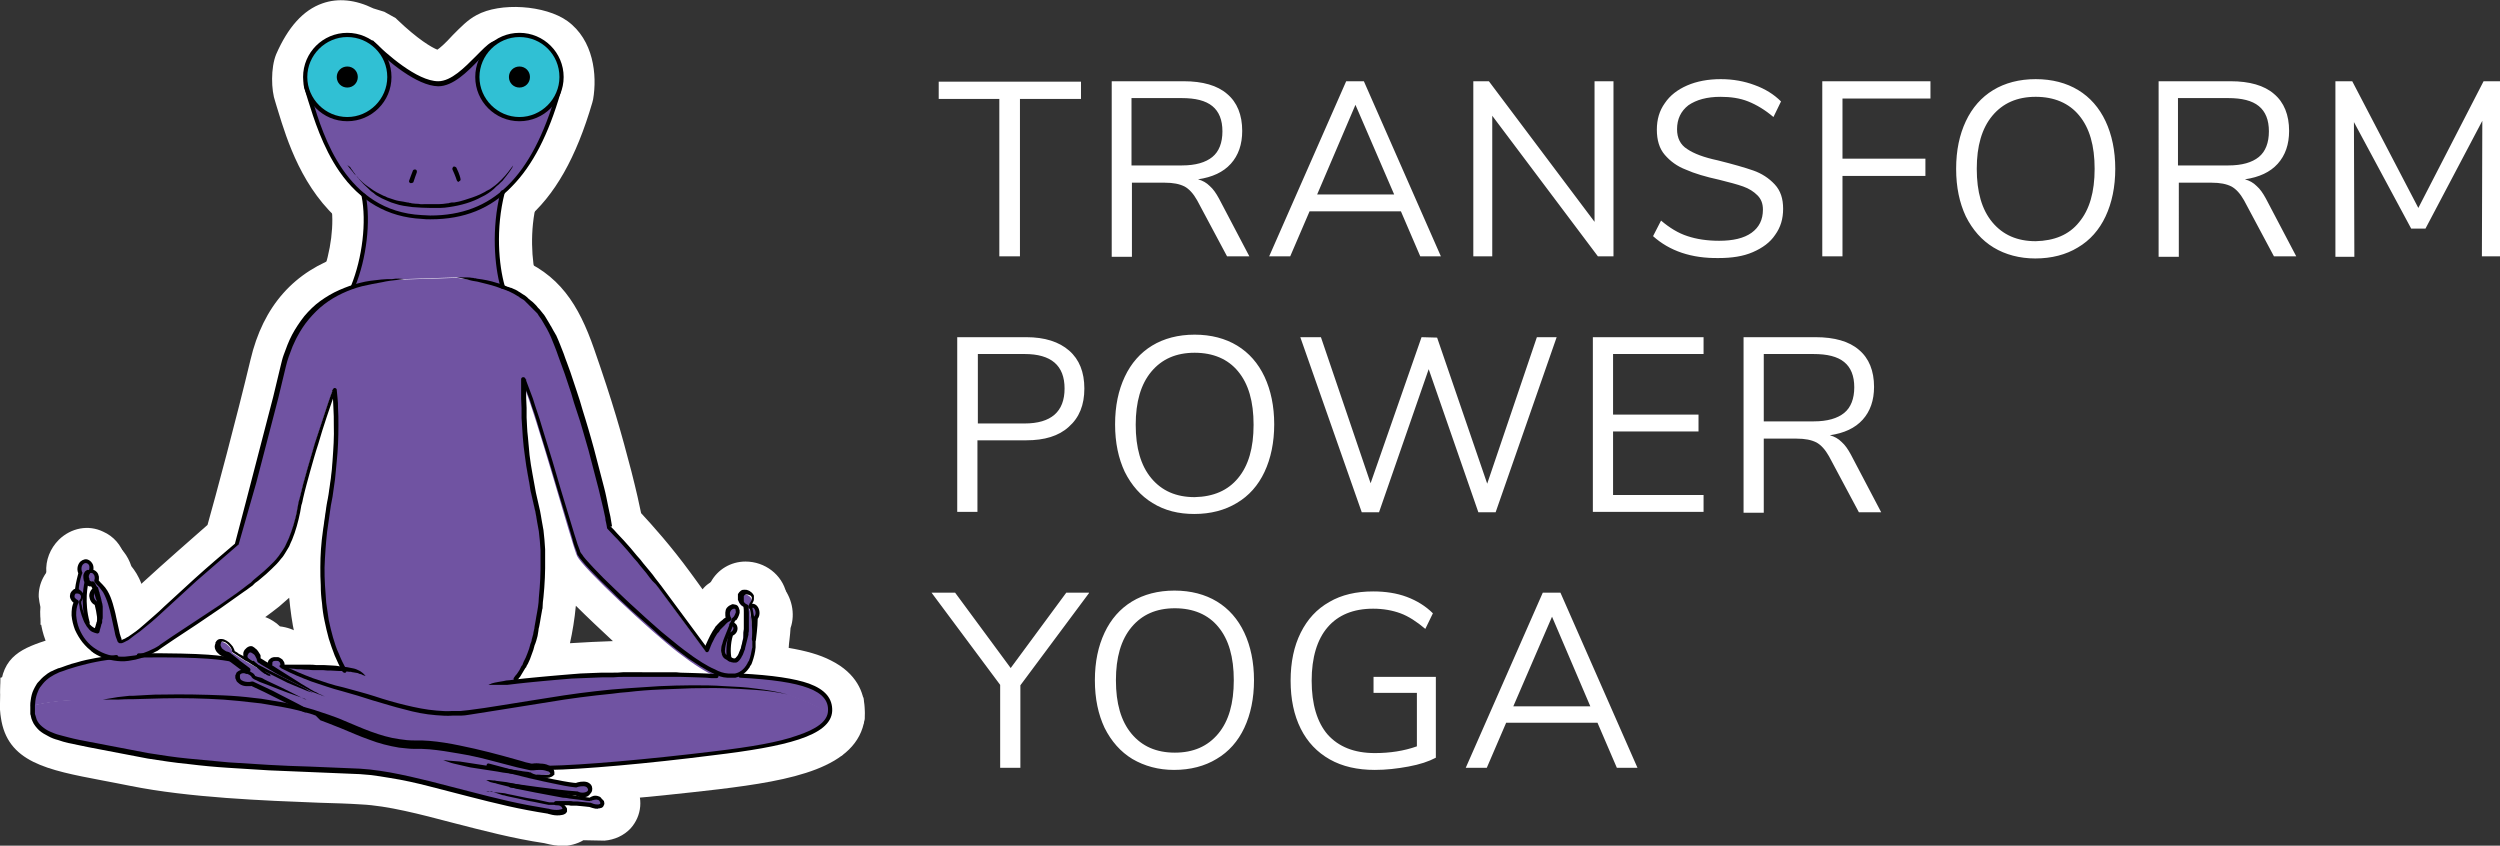 <svg xmlns="http://www.w3.org/2000/svg" xmlns:xlink="http://www.w3.org/1999/xlink" xml:space="preserve" id="Layer_1" x="0" y="0" style="enable-background:new 0 0 593.9 200.9" version="1.1" viewBox="0 0 593.9 200.9"><rect x="0" y="0" width="593.9" height="200.9" fill="#333333" stroke="none"/><style type="text/css">.st0{fill:#fff}.st1{fill:#7053a2}.st3{fill:#30c0d4}</style><g><path d="M237.4 60.9V23.5H223v-4.1h33.8v4.1h-14.5v37.4h-4.9zM296.8 60.9h-5.3l-7.1-13.3c-.9-1.6-1.9-2.7-3-3.3-1.2-.6-2.7-.9-4.7-.9h-7.8V61h-4.8V19.3h17.1c4.5 0 8 1 10.3 3 2.4 2 3.6 5 3.6 8.8 0 3.2-.9 5.8-2.7 7.8-1.8 2-4.4 3.2-7.8 3.7 1.1.3 2 .8 2.8 1.6.8.7 1.5 1.7 2.2 3l7.2 13.7zm-16-21.6c3.2 0 5.6-.7 7.2-2 1.6-1.3 2.4-3.4 2.4-6.1 0-2.7-.8-4.7-2.4-6-1.6-1.3-4-1.9-7.3-1.9h-11.9v16h12zM337.4 60.9l-4.6-10.7h-21.7l-4.6 10.7h-5l18.3-41.6h4.2l18.3 41.6h-4.9zm-24.5-14.7h18.3L322 24.9l-9.1 21.3zM378.8 19.3h4.5v41.6h-3.7l-25.1-33.4v33.4H350V19.3h3.7l25.1 33.4V19.3zM392.7 56.1l1.9-3.7c2 1.7 4.1 3 6.3 3.7 2.1.7 4.6 1.1 7.5 1.1 3.3 0 5.9-.6 7.7-1.9 1.8-1.3 2.7-3.1 2.7-5.5 0-1.4-.4-2.5-1.3-3.4-.9-.9-2-1.6-3.4-2.1s-3.3-1-5.7-1.6c-3.2-.7-5.9-1.5-7.9-2.4-2.1-.8-3.7-2-5-3.5-1.3-1.5-1.9-3.5-1.9-6 0-2.4.6-4.5 1.9-6.3 1.2-1.8 3-3.2 5.3-4.2s5-1.5 8-1.5c2.9 0 5.6.5 8 1.4 2.5.9 4.6 2.2 6.3 3.9l-1.8 3.7c-2-1.7-4-2.9-6-3.7-2-.8-4.2-1.1-6.6-1.1-3.2 0-5.7.7-7.6 2-1.8 1.4-2.7 3.3-2.7 5.7 0 2.1.8 3.7 2.4 4.7 1.6 1.1 4 2 7.3 2.7 3.6.9 6.4 1.7 8.4 2.4s3.7 1.8 5.1 3.3c1.4 1.5 2 3.4 2 5.8s-.6 4.4-1.9 6.2c-1.2 1.8-3 3.1-5.3 4.1-2.3 1-5 1.4-8.1 1.4-6.5.1-11.7-1.7-15.6-5.2zM432.9 60.9V19.3h25.7v4.1h-20.9v14.3h19.7v4.1h-19.7v19.1h-4.8zM473.6 58.8c-2.8-1.7-5-4.2-6.6-7.4-1.5-3.2-2.3-6.9-2.3-11.3s.8-8.1 2.3-11.3c1.5-3.2 3.7-5.7 6.5-7.4 2.8-1.7 6.2-2.6 10.1-2.6 3.9 0 7.3.9 10.1 2.6 2.8 1.7 5 4.2 6.5 7.4s2.3 7 2.3 11.3c0 4.3-.8 8.1-2.3 11.3-1.5 3.2-3.7 5.7-6.6 7.4-2.8 1.7-6.2 2.6-10.1 2.6-3.7 0-7.1-.9-9.9-2.6zm20.3-6c2.5-3 3.7-7.2 3.7-12.7 0-5.5-1.2-9.7-3.7-12.7-2.4-2.9-5.9-4.4-10.3-4.4s-7.8 1.5-10.3 4.5c-2.5 3-3.7 7.2-3.7 12.6 0 5.5 1.2 9.7 3.7 12.7s5.9 4.5 10.3 4.5c4.4-.1 7.9-1.5 10.3-4.5zM545.5 60.9h-5.3l-7.1-13.3c-.9-1.6-1.9-2.7-3-3.3-1.2-.6-2.7-.9-4.7-.9h-7.8V61h-4.8V19.3h17.1c4.5 0 8 1 10.3 3 2.4 2 3.6 5 3.6 8.8 0 3.2-.9 5.8-2.7 7.8-1.8 2-4.4 3.2-7.8 3.7 1.1.3 2 .8 2.8 1.6.8.7 1.5 1.7 2.2 3l7.2 13.7zm-16.1-21.6c3.2 0 5.6-.7 7.2-2 1.6-1.3 2.4-3.4 2.4-6.1 0-2.7-.8-4.7-2.4-6-1.6-1.3-4-1.9-7.3-1.9h-11.9v16h12zM590 19.3h4v41.6h-4.4l.1-32.2-13.5 25.6h-3.4L559.2 29l.1 32h-4.5V19.3h4l15.7 30.1L590 19.3zM227.4 80.1h16.4c4.4 0 7.8 1.1 10.2 3.2s3.6 5.1 3.6 9-1.2 6.9-3.7 9.1c-2.4 2.2-5.8 3.2-10.1 3.2h-11.6v17h-4.8V80.1zm16 20.5c6.3 0 9.5-2.8 9.5-8.3 0-5.5-3.2-8.2-9.5-8.2h-11.1v16.5h11.1zM273.8 119.5c-2.8-1.7-5-4.2-6.6-7.4-1.5-3.2-2.3-6.9-2.3-11.3s.8-8.1 2.3-11.3c1.5-3.2 3.7-5.7 6.5-7.4 2.8-1.7 6.2-2.6 10.1-2.6s7.3.9 10.1 2.6c2.8 1.7 5 4.2 6.5 7.4s2.3 7 2.3 11.3c0 4.3-.8 8.1-2.3 11.3-1.5 3.2-3.7 5.7-6.6 7.4-2.8 1.7-6.2 2.6-10.1 2.6-3.7 0-7-.8-9.9-2.6zm20.3-5.9c2.5-3 3.7-7.2 3.7-12.7 0-5.5-1.2-9.7-3.7-12.7-2.4-2.9-5.9-4.4-10.3-4.4s-7.8 1.5-10.3 4.5c-2.5 3-3.7 7.2-3.7 12.6 0 5.5 1.2 9.7 3.7 12.7s5.9 4.5 10.3 4.5c4.5-.1 7.9-1.6 10.3-4.5zM365.1 80.1h4.7l-14.5 41.6h-4.1l-11.8-34-11.8 34h-4.1l-14.6-41.6h4.9l11.8 34.7 12.1-34.7 3.7.1 11.9 34.7 11.8-34.8zM378.4 121.7V80.1h26.3v4h-21.5v14.4h20.3v4h-20.3v15.1h21.5v4h-26.3zM446.9 121.7h-5.3l-7.1-13.3c-.9-1.6-1.9-2.7-3-3.3-1.2-.6-2.7-.9-4.7-.9H419v17.6h-4.8V80.1h17.1c4.5 0 8 1 10.3 3 2.4 2 3.6 5 3.6 8.8 0 3.2-.9 5.8-2.7 7.8-1.8 2-4.4 3.2-7.8 3.7 1.1.3 2 .8 2.8 1.6.8.7 1.5 1.7 2.2 3l7.2 13.7zm-16-21.6c3.2 0 5.6-.7 7.2-2 1.6-1.3 2.4-3.4 2.4-6.1 0-2.7-.8-4.7-2.4-6-1.6-1.3-4-1.9-7.3-1.9H419v16h11.9zM258.7 140.9l-16.3 21.9v19.6h-4.8v-19.7l-16.3-21.9h5.6l13.2 17.9 13.2-17.9h5.4zM269 180.3c-2.8-1.7-5-4.2-6.6-7.4-1.5-3.2-2.3-6.9-2.3-11.3s.8-8.1 2.3-11.3c1.5-3.2 3.7-5.7 6.5-7.4 2.8-1.7 6.2-2.6 10.1-2.6 3.9 0 7.3.9 10.1 2.6 2.8 1.7 5 4.2 6.5 7.4s2.3 7 2.3 11.3c0 4.3-.8 8.1-2.3 11.3-1.5 3.2-3.7 5.7-6.6 7.4-2.8 1.7-6.2 2.6-10.1 2.6-3.7 0-7-.9-9.9-2.6zm20.4-6c2.5-3 3.7-7.2 3.7-12.7 0-5.5-1.2-9.7-3.7-12.7-2.4-2.9-5.9-4.4-10.3-4.4s-7.8 1.5-10.3 4.5c-2.5 3-3.7 7.2-3.7 12.6 0 5.5 1.2 9.7 3.7 12.7s5.9 4.5 10.3 4.5 7.8-1.5 10.3-4.5zM341.1 160.8V180c-1.7.9-3.8 1.6-6.5 2.1s-5.3.8-8 .8c-4.1 0-7.7-.8-10.7-2.5-3-1.7-5.3-4.1-6.9-7.3-1.6-3.2-2.4-7-2.4-11.4s.8-8.2 2.4-11.4c1.6-3.2 3.8-5.6 6.8-7.3 2.9-1.7 6.4-2.5 10.4-2.5 2.9 0 5.6.4 8 1.3 2.4.9 4.5 2.2 6.2 3.9l-1.8 3.7c-2-1.7-4-3-5.9-3.7-1.9-.7-4.1-1.1-6.5-1.1-4.7 0-8.3 1.5-10.8 4.4-2.5 2.9-3.8 7.2-3.8 12.7 0 5.6 1.3 9.9 3.8 12.8 2.6 2.9 6.3 4.4 11.2 4.4 3.6 0 6.9-.5 10-1.6v-12.7h-10.3v-3.8h14.8zM384.1 182.4l-4.6-10.7h-21.7l-4.6 10.7h-5l18.3-41.6h4.2l18.3 41.6h-4.9zm-24.6-14.6h18.3l-9.1-21.3-9.2 21.3z" class="st0"/></g><g><g><g><path d="M19.4 136.5c-.8-1.7.7-3.3 1.7-2.8s1 1.7.8 2c-.1 0-.1 0-.2.1-.8.3-1 1.4-.7 2.2-.4 1.1-1.3 5.4.1 10.4-1.2-1.9-1.7-4.7-1.7-5.5 1.1-1.4.1-2.4-.9-2.4.2-2.2.9-4 .9-4" class="st0"/><path d="m29.5 166.7-11.1-16.6c-1.3-2-2-4.8-2.2-6.5H15l.3-3.4c.1-1.5.5-2.9.7-3.8-.3-1.7.2-3.4 1.4-4.6 1.4-1.3 3.3-1.7 4.9-1 1.2.6 2.1 1.6 2.5 2.8.4 1.2.3 2.6-.2 3.6l-.3.6-.3 1.2c-.3.8-1 4.4.2 8.5l5.3 19.2z" class="st0"/></g><g><path d="M34.3 177.2 17 151.1c-1.2-1.8-1.9-3.9-2.3-5.7h-1.6l.5-5.3c.1-1.4.4-2.8.7-3.7-.3-2.1.5-4.3 2-5.8 1.9-1.9 4.6-2.4 6.9-1.3 1.7.8 2.9 2.2 3.4 3.9.6 1.7.4 3.6-.4 5.1l-.2.4-.4 1.1c-.2.7-.8 3.9.2 7.4l8.5 30z" class="st0"/><path d="m40.1 188.2-25.8-35.3c-1-1.5-1.6-3-2.1-4.4l-2.6-.1.8-8.7c.1-1.2.3-2.5.6-3.7-.2-2.9.9-5.7 3-7.8 2.9-2.8 7-3.6 10.5-1.9 2.5 1.1 4.3 3.2 5.1 5.8.8 2.5.6 5.4-.6 7.6l-.1.1-.3.7c-.1.6-.5 3 .2 5.6l11.3 42.1zm-23.5-46h.8l.5 2.5c.3 1.7 1 3.4 1.8 4.6l6.3 9.5-3.1-11c-1.2-4.2-.5-8.1-.2-9.2l.5-1.4.3-.6c.4-.7.4-1.7.1-2.6-.3-.9-.9-1.6-1.8-2-1.1-.5-2.4-.3-3.4.7-.8.8-1.2 2-1.1 3.2l.1.6-.2.6c-.2.7-.5 1.9-.6 3.2v1.9z" class="st0"/></g></g><g><g><path d="M130.4 193c-15.5-2.2-31.6-8.6-44.6-9.4-13-.7-36.6-.9-53.6-4.3s-23.4-3.6-24.3-9.5c-.1-.7-.1-1.4-.1-2 7.7-2.1 16.9-1.4 16.9-1.4 22.3-1.7 37.8-.3 47.9 2.4 1 .3 2 .6 2.9.9 10 3.2 14.4 7 24.1 7.1 9.7.1 25.5 5.4 26.9 5.3 2.1-.3 3.6.1 4.3.6.4.3.5.6.5.9-.2 1-4.5.7-5.1 0-2.8-.2-6.4-.7-9.8-1.3 14.7 4 20.7 4.7 20.8 4.6.1-.1 2.7-.9 3.2.6.5 1.4-1.4 2.2-3.1 1.3-4.7-.4-15.5-1.9-15.5-1.9 12.5 2.7 18.8 3.3 18.8 3.3s1.8-1.1 2.7.5c1 1.6-1.3 1.8-2.7 1-4.3-.6-8.1-.5-8.3-.5.7.1 1.6.3 2 .9.6 1.3-1.7 1.6-3.9.9" class="st0"/><path d="M132.6 196.5c-1.2 0-2.3-.2-2.9-.4-7.2-1-14.4-2.9-21.3-4.7-8.2-2.2-16-4.2-22.8-4.6-2.9-.2-6.3-.3-10-.4-12.9-.5-30.6-1.2-44.1-3.9-2.5-.5-4.7-.9-6.8-1.3-12.6-2.4-19-3.6-20-10.8-.1-.9-.2-1.7-.2-2.5v-2.4l2.3-.6c7.5-2.1 16.1-1.7 17.7-1.6 20.3-1.5 36.6-.7 48.7 2.5 1.1.3 2.1.6 3.1.9 3.4 1.1 6.1 2.2 8.6 3.3 5 2.1 8.6 3.6 14.6 3.7 7.2.1 17.2 2.7 23.1 4.3 1.5.4 3.1.8 3.8 1 2.5-.3 4.7.2 6.2 1.2 1.1.8 1.8 2 1.8 3.3 1.1.2 1.9.3 2.3.4 1.1-.3 2.5-.4 3.8 0 1.3.4 2.3 1.4 2.8 2.7.1.2.1.3.1.5 1 .4 1.9 1.1 2.5 2.1 1.2 2 .7 3.9-.3 4.9-1.5 1.7-4.1 1.6-6 .9l-2.7-.3c-.1.1-.1.2-.2.3-1 1.2-2.6 1.5-4.1 1.5zm-.4-2.1zm-1-2.3c-.1.7 0 1.3.3 1.7.2.3.3.4.5.5v-2.1c-.3 0-.5-.1-.8-.1zm-120-21.8c.9 1.8 4.4 2.7 14.6 4.6 2.1.4 4.3.8 6.8 1.3 13 2.6 30.4 3.3 43.1 3.8 3.7.1 7.2.3 10.1.5 7.4.4 15.5 2.5 24.1 4.8 3.7 1 7.5 2 11.4 2.8l.2-1c-1.8-.5-3.9-1-6.2-1.6l.6-2.7c-5.3-1.3-11.7-2.7-16.5-2.8-7.2-.1-11.7-1.9-17-4.1-2.4-1-5-2.1-8.1-3.1-.9-.3-1.8-.6-2.8-.8-7.8-2.1-22.3-4.2-46.8-2.3h-.4c0-.1-6.7-.6-13.1.6zm125 13.6c-.3.1-.6.2-.9.4.2-.1.5-.2.9-.4z" class="st0"/></g><g><path d="M133.1 197.7c-1.3 0-2.5-.2-3.3-.4-7.2-1.1-14.5-2.9-21.4-4.8-8.2-2.1-15.9-4.1-22.5-4.5-2.8-.2-6.3-.3-9.9-.4-13-.5-30.7-1.2-44.4-3.9-2.5-.5-4.7-.9-6.8-1.3C12.2 180 4.5 178.6 3.3 170c-.1-1-.2-1.9-.2-2.8l.1-3.7 3.6-1c7.6-2.1 16.2-1.8 18.2-1.6 20.4-1.5 37-.6 49.2 2.6 1.1.3 2.2.6 3.2.9 3.4 1.1 6.2 2.3 8.7 3.3 4.8 2 8.3 3.5 13.9 3.5 7.4.1 17.5 2.8 23.6 4.4 1.3.3 2.7.7 3.4.9 2.9-.2 5.4.3 7.1 1.6 1.2.8 2 2 2.3 3.2.3 0 .5.1.7.1 1.4-.3 3-.4 4.5.1 1.8.6 3.1 1.9 3.8 3.6 1.1.6 2 1.4 2.6 2.5 1.4 2.4 1.2 5.1-.5 7.1-2.1 2.2-5.3 2.3-7.8 1.4-.5-.1-1-.1-1.4-.2-1.5 1.4-3.4 1.8-5.2 1.8zm-2.5-3.3c.6.8 1.4 1.2 1.7 1.2l-1.7-1.2c-6.4-2.8-1.6-2.2.2-1.3l-.2 1.3zm-.7-1.5c.1.4.2.8.4 1.1l.3-1c-.2 0-.4 0-.7-.1zm-21.7-10.8c.9.2 1.8.5 2.8.7 1.6.4 3.3.9 5 1.3l.1-.3c-2.6-.5-5.3-1.2-7.9-1.7zm-90.1-11.3c2.3.5 5.2 1.1 8.6 1.7 2.1.4 4.4.8 6.9 1.3 12.9 2.6 30.2 3.2 42.8 3.8 3 .1 5.9.2 8.5.4-.9-.3-1.7-.7-2.6-1.1-2.4-1-4.9-2-8-3-.8-.3-1.7-.5-2.7-.8-7.7-2.1-22-4.1-46.2-2.3h-.8s-2.8-.2-6.5 0z" class="st0"/><path d="m131.7 200.8-1.1-.2c-.5-.1-.9-.2-1.3-.3-7.4-1.1-14.6-3-21.6-4.8-8-2.1-15.6-4.1-21.9-4.4-2.9-.2-6.4-.3-9.9-.4-13.1-.5-31-1.2-44.9-4-2.4-.5-4.7-.9-6.7-1.3-13.1-2.5-22.6-4.3-24.1-15 0-.2-.1-.5-.1-.7l-.1-1.1v-1.5l.1-6.1 5.8-1.6c7.7-2.2 16.3-1.9 19-1.8 20.7-1.5 37.5-.6 50 2.7 1.2.3 2.3.6 3.3 1 3.6 1.2 6.4 2.4 9 3.4 4.7 1.9 7.8 3.2 12.7 3.3 7.8.1 18.2 2.8 24.4 4.5 1 .3 2.1.6 2.9.8 3.4-.2 6.4.6 8.7 2.2 1 .7 1.8 1.5 2.4 2.5 1.3-.1 2.7 0 4.2.5 2.3.8 4.1 2.3 5.3 4.4 1.1.8 2.1 1.8 2.9 3 2.2 3.6 1.8 7.9-.9 10.9-1.6 1.7-3.8 2.7-6.2 2.9l-5-.1c-1.5.9-3.4 1.4-5.5 1.4-.5-.1-1-.2-1.4-.2zm2.3-7.9 1.5 1.1c.2-.1.3-.2.4-.4l1.1-1.1 1.5.1c.5 0 1 .1 1.5.2h.3l.3.1c1.3.5 3.3.6 4.4-.6.8-.9.9-2.1.1-3.3-.4-.6-.8-1-1.4-1.3l-1-.5-.4-1.1c-.3-.8-1-1.4-1.9-1.7-.8-.3-1.8-.3-2.8 0l-.6.1-.6-.1c-.2 0-.4-.1-.7-.1l-2-.3-.6-1.9c-.2-.6-.6-1.1-1.1-1.5-1.1-.8-2.9-1.1-5-1h-.5l-.5-.1c-.8-.2-2.2-.6-3.5-.9-5.9-1.6-15.8-4.2-22.8-4.3-6.2 0-10.1-1.7-15.1-3.8-2.4-1-5.2-2.2-8.5-3.2l-3-.9c-11.9-3.2-28.1-4-48.1-2.5h-.4c-1.6-.1-10-.5-17.2 1.5l-1.3.4v2.3l11.5-.6c4-.2 7 0 7 0h.2c24.7-1.9 39.3.3 47.3 2.4 1 .3 1.9.5 2.8.8 3.2 1 5.7 2.1 8.2 3.1.9.4 1.7.7 2.6 1.1l17.7 7.1-19-1c-2.5-.1-5.4-.2-8.3-.4-12.8-.5-30.3-1.2-43.4-3.8-2.5-.5-4.8-.9-6.8-1.3-3.4-.6-6.4-1.2-8.7-1.8L7 171.3c1.7 4.5 7.1 5.7 18.5 7.8 2.1.4 4.3.8 6.8 1.3 13.4 2.7 31 3.4 43.9 3.9 3.5.1 7.1.3 10 .4 6.9.4 14.8 2.4 23.1 4.6 4.9 1.3 9.9 2.6 15 3.6v-.3c-.1-1.2.5-2.4 1.5-3 .1-.1.2-.1.3-.2l-.1-.6 1.3.2c1.7-.3 3.7.4 4.6.9l3 .5-.9 2.5zm-15.7-4.9-3.2-.8c-1.7-.4-3.3-.9-5-1.3l-2.8-.7 1.4-6.2c2.4.4 5 1 8 1.8l3 .7-1.4 6.5z" class="st0"/></g></g><g><g><path d="M56.6 160.4c-.6 1.3 1.1 2.7 3.3 2.1 0 0 6.7 3.2 12.6 6.4-10.1-2.7-25.5-4.1-47.9-2.4 0 0-9.2-.7-16.9 1.4.1-4.6 3.1-7.2 6.6-8.4 4-1.3 6.8-2.3 13.3-3.1 1.7.2 3.6.1 5.5-.5 16.1-.1 19.9.6 22 1 .7.6 1.8 1.5 3.7 2.9-.9-.2-1.9-.1-2.2.6" class="st0"/><path d="m97.9 178.9-26.2-7c-7.8-2.1-22.3-4.2-46.8-2.3h-.4c-.1 0-8.8-.6-15.8 1.3L4.6 172l.1-4.3c.1-5.4 3.3-9.5 8.7-11.3l.3-.1c3.9-1.3 7-2.4 13.6-3.1h.8c1.4.2 2.8 0 4.3-.4l.4-.1h.4c16.5-.2 20.5.7 22.7 1.1l.8.2.6.5c.6.5 1.7 1.4 3.6 2.8l7.9 6c1.7.9 3.5 1.8 5.2 2.7l23.9 12.9zm-70.3-19.3c-5.7.7-8.4 1.6-12 2.8l-.3.1c-.9.3-1.6.7-2.2 1.1 5.5-.7 10.4-.4 11.5-.4 10.8-.8 20.6-.9 29.1-.4-.4-.9-.5-2-.3-3-2.3-.4-6.9-.9-19.9-.8-1.9.6-3.9.8-5.9.6z" class="st0"/></g><g><path d="m112.4 184.7-41.2-11c-7.7-2.1-22-4.1-46.2-2.3h-.8c-.1 0-8.4-.6-15.2 1.3l-2.7.8-3-9.4c.1-6.1 3.3-7.2 9.4-9.3l.3-.1c3.9-1.3 7.2-2.4 14-3.2l.6-.1.6.1c1.2.1 2.4 0 3.6-.3l.6-.2h.7c16.7-.2 20.7.7 23.1 1.1l1.2.3 1 .8c.6.5 1.6 1.3 3.5 2.7l7.8 5.9c1.7.8 3.4 1.8 5.1 2.7l37.6 20.2z" class="st0"/><path d="m137.8 194.8-67.5-18c-7.5-2-21.4-4-45.1-2.2H24c-.1 0-8-.5-14.1 1.2l-5.7 1.6-4.1-12.8v-.5c.2-8.4 5.5-10.2 11.6-12.2l.3-.1c3.9-1.3 7.5-2.5 14.6-3.4l1-.1 1 .1c.7.1 1.5 0 2.3-.2l1.1-.3h1.1c17-.2 21.2.7 23.7 1.2l2 .4 1.6 1.3c.5.5 1.6 1.3 3.4 2.6l7.6 5.7c1.8.9 3.5 1.8 5 2.6l61.4 33.1zm-95.2-27.3c14.2 0 23.6 1.6 29.4 3.1l15 4-13.7-7.3c-1.5-.8-3.2-1.7-5.1-2.6l-.2-.1-8-6.1c-1.9-1.4-3-2.3-3.6-2.8l-.4-.3-.5-.1c-2.3-.5-6.1-1.2-22.4-1.1h-.2l-.2.1c-1.6.5-3.2.6-4.8.4h-.4c-6.5.8-9.5 1.8-13.3 3.1l-.3.1c-6 2-7.1 2.6-7.2 5.8l1.9 6c7.2-1.9 15.7-1.4 16.1-1.3H25c6.4-.6 12.3-.9 17.6-.9z" class="st0"/></g></g><g><g><path d="M161.4 155.2c-6.4-4.9-22.7-20.1-24-22.9-1.3-2.9-9.7-33.7-13-41.3-.2 25.2 4.3 29.7 4.6 40.8.3 16.8-2.9 26.1-6.4 30.4 24.7-2.9 47.8-1.3 47.8-1.3-2.2-1-5.1-2.8-9-5.7M18.5 140.4c1 0 2 1.1.9 2.4-.1.7.4 3.6 1.7 5.5.6.9 1.3 1.5 2.3 1.7.2-.6.4-1.3.5-1.9.6-2.9.2-5.9-.8-8-.2-.5-.5-.9-.7-1.2-.7.1-1.1-.3-1.4-.9-.3-.8-.1-1.9.7-2.2.1 0 .2 0 .2-.1 1.2-.2 1.8 1.5 1.4 2.3 1.2 1.5 2.3 1.7 3.6 6.4 1 3.9 1.7 8 2.2 8 .5 0 3.5-1.7 10.4-8s17.1-15.2 17.1-15.2 6.9-24.6 10.9-41.9c2.7-11.2 9.2-16.6 16.6-19 3.9-1.3 8.1-1.7 12.1-1.8l12.5-.4c4.4.5 8 1.2 10.9 2.3 7.2 2.6 10.6 7.5 13.9 16.8 4.6 13.2 6.5 19.9 8.7 28.5 2.2 8.6 2.7 11.9 2.7 11.9s6.3 6.3 12.6 15 10.5 14.2 10.5 14.2 2-6 5.2-7.6c-1.2-2.1.9-3.4 1.7-2.6.9.8 0 2.8-.7 2.8-.1.3-.2.7-.4 1.2-1 2.4-3.1 6.6-1.6 7.5.4.3.8.5 1.2.7 1.2.6 2.1.3 2.9-2.6 1.2-3.9.7-9.9.7-9.9s-1.5-.6-1.2-2.1c.3-1.6 2.7-.9 3 .2.3 1.2-.6 1.9-.6 1.9s0 .1.1.2c.2.8.8 3.7.8 7.7v1c-.1 4-1.3 6.5-3.1 7.6 14.3.7 21.6 2.8 21.3 8.4v.4c-4.5-2.7-10.2-4.5-10.2-4.5-12.5-3.3-37.4-1.7-52.6.6-15.3 2.3-22.7 3.9-27.6 4-4.9.1-11.1-1.3-18.6-3.7-7.5-2.5-11.8-2.7-21.2-7.3 6.1.3 11.1.3 14.7.6-6.3-11.2-6.1-26.5-3.6-40.2 2.7-14.7 1.2-26.4 1.2-26.4S73 111.1 71.1 121c-1.9 9.9-5.3 12.8-10 16.7-4.8 4-16.7 11.6-23 15.9-1.7 1.1-3.3 1.9-4.9 2.3-1.9.5-3.8.7-5.5.5-2.3-.3-4.3-1.1-5.9-2.3-3.6-2.8-5.2-8.3-3.5-11.1-1.2-.5-1.2-2-.2-2.4.1-.1.2-.2.4-.2" class="st0"/><path d="m199.8 174.8-4.1-2.5c-3.9-2.3-8.8-4-9.4-4.2-11.3-2.9-34.8-1.8-51.3.7-5.2.8-9.5 1.5-13 2.1-7.2 1.2-11.5 1.9-15 2-5 .1-11.2-1.1-19.6-3.9-2.3-.7-4.3-1.3-6.2-1.8-4.4-1.2-8.7-2.4-15.4-5.6l-14-6.8 15.5.8c2.4.1 4.7.2 6.7.2.9 0 1.8.1 2.6.1-4.7-12.1-3.5-26.7-1.6-37.3.2-1.1.4-2.2.5-3.3-.6 2.3-1.1 4.5-1.5 6.4-2.1 11.1-6.3 14.6-11.1 18.6-3.9 3.3-12.3 8.8-19 13.2-1.6 1.1-3.1 2-4.3 2.9-1.9 1.2-3.8 2.2-5.8 2.7-2.3.6-4.5.8-6.8.6-2.8-.3-5.3-1.4-7.4-3-4.1-3.2-6.2-8.7-5.2-12.9-.3-.6-.5-1.2-.5-1.9 0-1.7 1-3.4 2.6-4.1.3-.1.7-.3 1-.3 0-.7.1-1.5.4-2.2.5-1.1 1.4-2 2.5-2.4.2-.1.5-.2.7-.2 1.6-.3 3.1.3 4.1 1.6.6.8 1 1.7 1.1 2.7 1.3 1.3 2.4 2.8 3.4 6.8.4 1.4.7 2.7.9 4 1.4-1.1 3.5-2.8 6.4-5.5 5.8-5.3 14-12.4 16.5-14.6 1.3-4.6 7.1-25.7 10.6-40.8C66.7 76 73 68.8 82.8 65.6c3.8-1.2 8.1-1.9 13-1.9l12.7-.4h.2c4.9.6 8.6 1.3 11.7 2.5 8.8 3.2 12.6 9.6 15.8 18.8 4.4 12.8 6.4 19.7 8.7 28.8 1.5 6.1 2.3 9.5 2.6 11.1 1.9 1.9 7 7.5 12.3 14.6 3 4.1 5.5 7.5 7.4 10 .6-1 1.4-2 2.3-2.8 0-1.4.7-2.7 1.8-3.6.4-.3.9-.6 1.3-.7.5-2 2.2-3.4 4.3-3.4 2.3 0 4.4 1.6 4.8 3.6.3 1.2.1 2.3-.3 3.2.3 1.5.7 4.1.7 7.3v1.1c-.1 1.8-.3 3.4-.7 4.7 8.9.7 19.3 2.8 18.9 11.4 0 .2 0 .4-.1.7l-.4 4.2zM87.2 162.3c.7.2 1.4.4 2.2.7 7.7 2.5 13.3 3.7 17.5 3.6 2.2-.1 5-.4 9-1.1l4.4-5.4c1.8-2.3 6.1-9.6 5.7-28.4-.1-4-.7-7-1.6-10.8-1.4-6.3-3.1-14.2-3-30.1l.1-15.3 6 14.1c2 4.8 5.8 17.6 8.9 28 1.7 5.8 3.6 12.3 4.1 13.3 1.2 2.2 13.5 13.9 20.7 19.9-1.7-2.3-3.8-5.1-6.2-8.4-6.1-8.3-12.3-14.5-12.3-14.6l-.7-.7-.2-1s-.5-3.3-2.6-11.6c-2.3-9.1-4.2-15.6-8.6-28.2-3.1-9-6.1-12.7-12-14.9-2.5-.9-5.7-1.6-10-2.1l-12.3.4c-4.4 0-8 .6-11.2 1.6-7.7 2.5-12.4 8-14.5 16.7-4 17.1-10.9 41.8-11 42l-.3.9-.7.6c-.1.1-10.3 8.9-17.1 15.1-1.2 1.1-2.2 2-3.2 2.9.7-.5 1.5-1 2.3-1.5 6.2-4.1 14.7-9.7 18.4-12.8 4.5-3.8 7.2-6 8.9-14.9 1.9-10 8.2-28.1 8.5-28.8L80.8 79l1.7 13.2c.1.5 1.6 12.4-1.2 27.4-2.1 11.2-3.2 26.8 3.2 38.1l2.7 4.6zm44-39.6c.6 2.8 1 5.6 1.1 8.9.3 13-1.5 21.3-3.7 26.7 11.7-1.1 22.6-1.2 30.4-1.1-5.6-4.5-22.6-19.7-24.4-23.7-.5-1.1-1.6-4.5-3.4-10.8z" class="st0"/></g><g><path d="m199.2 176.2-4.4-2.3c-3.6-2.2-8.2-3.7-9-4-11.1-2.8-34.3-1.7-50.5.7-5.2.8-9.5 1.5-13 2.1-7.3 1.2-11.6 1.9-15.2 2-5.2.1-11.6-1.1-20.3-4-2.2-.7-4.2-1.3-6.1-1.8-4.3-1.2-8.8-2.4-15.7-5.8L46.3 154c-.4.3-.8.5-1.2.8-1.6 1.1-3.1 2-4.3 2.9-2 1.4-4.2 2.4-6.3 3-2.5.7-5 .9-7.5.6-3.1-.4-6-1.5-8.3-3.3-4.4-3.4-6.7-9.3-6-14.1-.3-.7-.4-1.4-.4-2.1 0-2.5 1.4-4.7 3.6-5.8h.1c.1-.5.2-1 .5-1.5.7-1.6 1.9-2.8 3.5-3.3.3-.1.7-.2 1-.3 2.2-.4 4.4.4 5.9 2.2.7.9 1.1 1.9 1.4 3 1.3 1.4 2.4 3.1 3.5 7.1l.3 1.2c1.1-.9 2.4-2.1 4.1-3.6 5.5-5 13.2-11.8 16.1-14.3 1.5-5.5 7-25.7 10.5-40.2 2.7-11.6 9.5-19.2 19.9-22.6 4-1.3 8.4-1.9 13.5-2l12.8-.4h.4c5 .6 8.9 1.4 12.1 2.6 9.5 3.5 13.5 10.2 16.9 19.9 4.5 12.8 6.5 19.8 8.8 28.9 1.4 5.5 2.1 8.9 2.5 10.7 2.1 2.2 7.1 7.6 12 14.4 2.3 3.1 4.3 5.8 5.9 8l.6-.6c.2-1.6 1.1-3.2 2.5-4.2.3-.2.6-.5 1-.6.9-2.3 3.1-3.8 5.8-3.9 3.1 0 5.9 2.1 6.6 5 .3 1.4.2 2.7-.2 3.8.3 1.7.6 4.1.6 7.1v1.2c0 1.1-.1 2.1-.3 3 8.4.9 17.8 3.4 18.4 11.6v1.5c0 .3 0 .5-.1.8l-3.3 5.7zM88.4 160.8c.5.2 1 .3 1.5.5 7.5 2.5 12.9 3.6 16.9 3.5 2 0 4.6-.4 8.1-.9l3.9-4.8c1.7-2.1 5.6-9 5.3-27.2-.1-3.8-.7-6.7-1.5-10.4-1.4-6.4-3.1-14.4-3-30.5l.1-17c-.5-.3-1.1-.5-1.7-.7-2.4-.9-5.4-1.5-9.4-2l-12.3.4c-4.1 0-7.5.5-10.5 1.5-1.3.4-2.4.9-3.5 1.5L84.4 92c.1.5 1.6 12.6-1.2 28-2 10.9-3.1 26.1 3 36.9l2.2 3.9zm45.7-24.8c-.1 8.9-1.3 15.4-2.9 20.2 8.4-.7 16.2-.9 22.7-.9-6.3-5.4-16.2-14.5-19.8-19.3zm-85.7 16.8 19.1.9c2.4.1 4.7.2 6.7.2-2-6.5-2.7-13.5-2.5-20.1-2.2 3.4-4.7 5.6-7.4 7.8-3.4 2.8-9.9 7.2-15.9 11.2zM142 130c.7 1 2.8 3.2 5.6 6-2.6-3.1-4.8-5.4-5.7-6.4 0 .2 0 .3.1.4zM80.1 75.8c-3.8 2.8-6.4 7-7.7 12.7-4.1 17.1-10.9 41.8-11 42.1l-.1.3c2.3-2.4 3.8-5.1 4.9-10.8 1.9-10.2 8.3-28.3 8.6-29.1l5.3-15.2zm44.2 1.9 4.8 11.2c1.8 4.2 4.9 14.5 7.7 23.9-2.1-8-4-14.4-8-25.9-1.4-4.2-2.8-7.1-4.5-9.2z" class="st0"/><path d="m200 179.5-6.8-2.9c-3.2-1.9-7.4-3.4-8.2-3.6-10.7-2.7-33.3-1.6-49.1.8-5.1.8-9.5 1.5-13 2.1-7.4 1.2-11.9 1.9-15.7 2-5.6.1-12.3-1.2-21.3-4.2-2.1-.7-4.1-1.2-5.9-1.7-4.5-1.2-9.1-2.5-16.2-6l-17-8.3c-1.5 1-2.9 1.9-4 2.7-2.3 1.5-4.7 2.7-7.3 3.4-2.9.8-5.8 1.1-8.7.7-3.7-.4-7.1-1.8-9.9-4-4.9-3.8-7.8-10.4-7.3-16.3-.2-.8-.3-1.6-.4-2.4-.1-3.2 1.5-6.2 4.1-8 .1-.2.2-.5.3-.7 1-2.4 2.9-4.2 5.3-5 .5-.2 1-.3 1.5-.4 3.4-.6 6.8.6 9 3.4.8 1 1.4 2.2 1.8 3.4.8 1 1.7 2.3 2.4 4.2l.3-.3c5.1-4.7 12-10.7 15.4-13.7 1.9-6.7 6.9-25.4 10.2-39.2 3-12.8 10.4-21.1 22-24.9 4.3-1.4 9-2.1 14.4-2.1l13-.4.6.1c1.1.1 2.1.3 3.1.4l-.9-2.1 1.7 2.3c3.5.6 6.3 1.3 8.9 2.2 10.6 3.9 15.2 11.5 18.8 21.8 4.5 12.9 6.5 20 8.9 29.2 1.2 4.7 1.9 7.9 2.3 9.9 2.6 2.8 7.1 7.8 11.7 14.1 1 1.4 2 2.7 2.9 4 .4-.5.9-1 1.5-1.4.2-.1.3-.2.5-.4 1.6-2.9 4.7-4.8 8.2-4.8 4.6 0 8.7 3.1 9.7 7.5.4 1.6.4 3.2 0 4.7.3 1.7.5 4.1.5 6.9v1.4c4.1.7 7.4 1.6 10.1 3 6.2 3.1 7.8 7.7 8 11.1 0 .7.1 1.3 0 2 0 .4-.1.7-.1 1.1l-.1.6-5.2 7.8zm-3.6-8.4 1.5.8 1.4-2.5v-1.1c-.1-1.8-.5-7-15.6-8.7l-3.3-.4.6-3.3c.1-.8.2-1.7.2-2.6v-1.1c0-2.8-.3-5.1-.6-6.5l-.1-.8.3-.8c.2-.7.3-1.4.1-2.1-.3-1.5-1.8-2.6-3.5-2.6-1.3 0-2.4.7-2.8 1.8l-.4 1.1-1 .5c-.2.1-.3.2-.5.3-.7.6-1.1 1.3-1.3 2.2l-.1 1-.7.7c-.2.2-.3.3-.4.5l-2.6 3-2.4-3.2c-1.6-2.2-3.6-4.9-5.9-8-4.9-6.8-9.9-12.1-11.8-14.1l-.6-.7-.2-.9c-.4-1.9-1.1-5.2-2.4-10.5-2.3-9-4.3-15.9-8.7-28.6-3.1-9-6.6-14.8-15-17.9-.2-.1-.4-.1-.5-.2l7.1 9.2c1.8 2.3 3.3 5.5 5 10.1 4.2 12 6.1 18.5 8.1 26.2l-6.1 1.7c-2.8-9.4-5.9-19.6-7.6-23.6l-3.4-8.1-.1 8.8c-.1 15.7 1.6 23.5 3 29.8.8 3.7 1.5 7 1.6 11.1.4 18.5-3.6 26.3-6 29.2l-4.7 5.8-1.2.2c-4.1.6-6.6.9-8.5 1-4.4.1-10-1-18-3.7-.5-.2-1-.3-1.4-.5l-1.2-.4-2.8-5c-6.6-11.6-5.5-27.6-3.4-39 2.7-14.8 1.3-26.5 1.2-27l-1-7.5-2.9 7.3c-.3.8-6.6 18.7-8.5 28.6-1.1 5.9-2.7 9.4-5.8 12.4l-8.6 8.8 3.4-12.2c.3-1 7-25.2 10.9-41.9 1.5-6.4 4.5-11.3 9-14.5l.5-.3v-.1l.7-.4 7.1-5.1-.9 2.4c3.1-.9 6.6-1.3 10.6-1.4l12.4-.4h.2c3.5.4 6.3.9 8.6 1.6l-1.8-4.2c-2-.4-4.2-.8-6.8-1.1h-.1l-12.6.4c-4.8 0-8.9.6-12.6 1.8-9.5 3.1-15.3 9.7-17.8 20.3-3.4 14.6-8.9 34.6-10.5 40.4l-.3.9-.7.6c-3 2.6-10.6 9.2-16 14.2-1.5 1.4-2.9 2.6-4.2 3.7l-3.9 3.3-1.2-5c-.1-.4-.2-.7-.3-1.1-1-3.6-1.9-4.9-2.7-5.8l-.6-.6-.2-.9c-.1-.6-.4-1.2-.7-1.6-.7-.9-1.7-1.3-2.8-1.1-.2 0-.4.1-.5.1-.8.3-1.4.9-1.7 1.6-.1.3-.2.5-.2.8l-.3 1.7-1.6.7c-1.1.5-1.8 1.6-1.8 2.8 0 .4.1.7.2 1.1l.3.8-.1.8c-.6 3.8 1.4 8.5 4.8 11.1 1.9 1.5 4.2 2.4 6.8 2.7 2.1.3 4.2.1 6.3-.5 1.9-.5 3.7-1.4 5.4-2.6 1.3-.8 2.7-1.8 4.3-2.9l3.2-2.1c5.9-3.9 12.3-8.2 15.6-11 2.6-2.2 4.9-4.1 6.8-7.1l6.2-9.7-.3 11.5c-.2 7.2.6 13.6 2.3 19.1l1.3 4.1h-4.4c-2.1-.1-4.4-.1-6.8-.2l-8.9-.4 8 3.9c6.6 3.2 10.9 4.4 15.1 5.5 1.9.5 4 1.1 6.3 1.8 8.3 2.7 14.4 3.9 19.2 3.8 3.4-.1 7.7-.8 14.8-1.9 3.5-.6 7.9-1.3 13-2.1 16.9-2.6 40.1-3.6 51.8-.7l.2.1c.8.7 5.6 2.3 9.5 4.6zm-105.8-13c.1 0 .2.1.3.1 7.2 2.4 12.2 3.4 15.8 3.3 1.4 0 3.3-.2 6.4-.7l3.1-3.9c1.2-1.4 4.9-7.5 4.6-25.1-.1-3.5-.7-6.1-1.5-9.8-1.4-6.6-3.2-14.8-3.1-31.2l.1-14.8c-2-.7-4.6-1.2-8.1-1.7l-12 .4c-3.8 0-7 .5-9.7 1.4-.4.1-.7.2-1.1.4l2 15.1c.1.5 1.7 13.2-1.2 29-1.9 10.3-3 24.8 2.7 34.7l1.7 2.8zm-32.5-8 9.5.5c.8 0 1.6.1 2.4.1-.6-2.7-1-5.6-1.3-8.7l-2.4 2.1c-2 1.6-4.9 3.7-8.2 6zm68.6 9.7 1.5-4.5c1.7-5.1 2.6-11.6 2.7-19.3l.2-9.2 5.6 7.4c3.2 4.2 12.3 12.7 19.4 18.8l6.5 5.6h-8.5c-7.7 0-15.3.3-22.5.9l-4.9.3zm10.1-15.9c-.3 3.2-.8 6.2-1.4 8.9 3.4-.2 6.8-.4 10.2-.5-2.9-2.7-6.1-5.7-8.8-8.4zm8.5-5.6c-3.2-3.1-5.2-5.3-6-6.4l-.2-.3-.1-.4c0-.1-.1-.3-.2-.5l-4.7-13.6 10 10.4c1 1.1 3.2 3.4 5.8 6.5l-4.6 4.3z" class="st0"/></g></g><g><g><path d="M23.1 140.1c1 2.1 1.4 5.1.8 8 0-.1-.3-2.7-.7-4.4-1.5-.8-1.7-2.8-.1-3.6" class="st0"/><path d="m22.9 169.2-2.1-20.8c-.1-.7-.2-1.9-.4-2.9-.9-.9-1.5-2.2-1.5-3.6 0-1.9 1-3.7 2.8-4.7l2.9-1.5 1.4 3c1.4 2.9 1.8 6.6 1.1 10l-4.2 20.5z" class="st0"/></g><g><path d="M22.3 181.2 19 148.6c-.1-.5-.2-1.4-.3-2.3-1-1.2-1.6-2.7-1.6-4.4-.1-2.6 1.4-5 3.8-6.3l4.6-2.4 2.2 4.7c1.5 3.2 2 7.4 1.2 11.2l-6.6 32.1z" class="st0"/><path d="m22.3 181.2-6.5-32.3c0-.3-.1-.8-.2-1.3-1.1-1.6-1.8-3.6-1.8-5.6-.1-3.8 2-7.4 5.5-9.2l7.5-4 3.6 7.7c1.8 3.8 2.4 8.7 1.5 13.2l-9.6 31.5zm1.6-43.6-1.7.9c-1.3.7-2.1 2-2.1 3.4 0 .9.3 1.7.9 2.4l.6.7.1.9c.2.9.3 1.9.3 2.5l1.2 11.9 2.4-11.7c.6-3.1.3-6.6-1-9.2l-.7-1.8z" class="st0"/></g></g><g><g><path d="M55.2 157c-.7-.6-.9-.8-.9-.8s-3.2-1-2.3-2.9c.8-1.8 3.7.7 3.6 2 2.9 1.9 5.9 3.6 8.6 5-2-1.1-3.5-3.1-3.7-3.1-.2 0-2.9-.7-1.5-2.5s3.2 1.2 2.8 1.8c.8.5 1.6 1 2.4 1.6-.2-1.9 3.4-1.8 3 .5 9.4 4.6 13.7 4.8 21.2 7.3s13.6 3.9 18.6 3.7c4.9-.1 12.4-1.7 27.6-4 15.3-2.3 40.1-3.8 52.6-.6 0 0 5.6 1.8 10.2 4.5-.8 5.3-11.8 7.8-27.6 9.7-16.2 2-31.9 3.3-39.1 3.4-.7-.5-2.2-.8-4.3-.6-1.4.1-17.2-5.2-26.9-5.3-9.7-.1-14.2-3.8-24.1-7.1-.9-.3-1.9-.6-2.9-.9-5.9-3.2-12.6-6.4-12.6-6.4-2.2.6-3.9-.8-3.3-2.1.3-.7 1.4-.8 2.3-.5-1.9-1.2-3.1-2.1-3.7-2.7" class="st0"/><path d="m129.7 185.9-.8-.6c-.2-.1-.9-.2-2.1-.1h-.2c-.9 0-1.9-.2-5.6-1.2-5.7-1.5-15.1-4-21.5-4.1-7.2-.1-11.7-1.9-17-4.1-2.4-1-5-2.1-8.1-3.1-.9-.3-1.8-.6-2.8-.8l-.4-.1-.3-.2c-4.5-2.4-9.6-4.9-11.6-5.9-1.9.2-3.8-.5-5-1.9-1-1.2-1.4-2.8-.9-4.2l-.3-.3c-.2-.2-.4-.4-.6-.5-1.1-.5-2.8-1.5-3.5-3.2-.5-1.2-.5-2.5.1-3.7.9-1.9 2.8-2.9 4.9-2.4 1.2.3 2.5 1.2 3.5 2.3 1.4-1.1 3.3-1.2 5-.2.7.5 1.4 1.2 1.9 2.1 1.4-.4 3-.1 4.2.7.7.5 1.3 1.2 1.6 2 5.3 2.5 8.8 3.4 12.8 4.5 2 .5 4.1 1.1 6.5 1.9 7.7 2.5 13.3 3.7 17.5 3.6 3-.1 7.2-.8 14.1-1.9 3.5-.6 7.9-1.3 13.1-2.1 14.2-2.2 40.2-4.1 53.9-.5h.1c.2.1 6.1 1.9 10.9 4.8l1.8 1.1-.3 2.1c-1 7.4-11.9 10.2-30.4 12.4-15.7 1.9-31.9 3.3-39.4 3.4l-1.1.2zm-.7-.6zm-1.2-6.4c1.4 0 2.6.2 3.6.7 7.6-.2 23-1.5 37.9-3.3 15-1.8 21.1-3.8 23.5-5.4-3.1-1.5-6.1-2.5-6.5-2.6-11.3-2.9-34.8-1.8-51.3.7-5.2.8-9.5 1.5-13 2.1-7.2 1.2-11.5 1.9-15 2-5 .1-11.2-1.1-19.6-3.9-2.3-.7-4.3-1.3-6.2-1.8-3.9-1.1-7.7-2.1-13.2-4.6v.3l.6.5c1.6.8 3.3 1.7 4.9 2.6.9.3 1.9.5 2.7.8 3.4 1.1 6.1 2.2 8.6 3.3 5 2.1 8.6 3.6 14.6 3.7 7.2.1 17.2 2.7 23.1 4.3 1.5.4 3.1.8 3.8 1 .6-.4 1.1-.4 1.5-.4zM61 154.1c.1 0 .1 0 0 0 .1 0 .1 0 0 0 .1 0 .1 0 0 0z" class="st0"/></g><g><path d="m129.1 187.7-.9-.7h-1.5c-1.2.1-2.4-.2-6.2-1.3-5.2-1.4-14.9-4-21.1-4-7.5-.1-12.4-2.1-17.7-4.3-2.4-1-4.9-2-8-3-.8-.3-1.7-.5-2.7-.8l-.6-.2-.5-.3c-4.2-2.2-8.9-4.6-11.1-5.6-2.3 0-4.5-.8-6-2.5-1.2-1.3-1.7-3-1.5-4.7-1.4-.7-3.2-1.9-4.2-4-.7-1.7-.7-3.5.1-5.2 1.2-2.7 4-4.1 6.9-3.4 1.2.3 2.3.9 3.4 1.8 1.8-.7 3.9-.6 5.6.5.7.4 1.3 1 1.8 1.7 1.5-.1 3.1.3 4.4 1.2.8.6 1.5 1.3 1.9 2.1 4.9 2.2 8.2 3.1 11.9 4.1 2 .6 4.1 1.1 6.6 1.9 7.5 2.5 12.9 3.6 16.9 3.5 2.9-.1 7.3-.8 13.9-1.9 3.5-.6 7.9-1.3 13.1-2.1 14.3-2.2 40.7-4.1 54.6-.5l.2.1c.3.1 6.3 2 11.3 5l2.1 1.8.2 3.2c-1.2 8.6-12.6 11.6-32 14-16 1.9-31.9 3.3-39.6 3.4l-1.3.2zm-1.3-10.7c1.5 0 2.8.2 4 .6 7.7-.2 22.7-1.5 37.4-3.3 10.1-1.2 15.9-2.5 19.2-3.5-1.3-.5-2.2-.8-2.5-.9-11.1-2.8-34.3-1.7-50.5.7-5.2.8-9.5 1.5-13 2.1-3.1.5-5.7.9-8 1.3 3.3.8 6.3 1.6 8.8 2.2 1.3.3 2.7.7 3.4.9.4 0 .8-.1 1.2-.1zm-1 .2z" class="st0"/><path d="m128.1 190.9-.9-.7h-.4c-1.7.1-3.1-.3-7.2-1.4-5.1-1.4-14.5-3.9-20.3-3.9-8.2-.1-13.6-2.3-18.9-4.5-2.4-1-4.8-2-7.7-2.9-.8-.3-1.6-.5-2.5-.7l-.9-.2-.8-.5c-3.7-2-7.9-4.1-10.4-5.3-3-.2-5.8-1.5-7.6-3.6-1.2-1.4-2-3.1-2.2-4.9-1.5-1-3-2.5-4-4.6-1.1-2.5-1.1-5.3.1-7.8 1.9-4.1 6.2-6.2 10.6-5.1 1.1.3 2.2.7 3.3 1.4 2.3-.4 4.6 0 6.7 1.4.5.3 1 .7 1.5 1.2 1.7.2 3.4.8 4.8 1.7.9.6 1.6 1.4 2.3 2.2 4.2 1.8 7.2 2.7 10.6 3.6 2.1.6 4.2 1.2 6.7 2 7.2 2.4 12.2 3.4 15.8 3.3 2.7-.1 7-.8 13.4-1.8 3.5-.6 7.9-1.3 13.2-2.1 14.6-2.2 41.5-4.1 55.9-.4l.3.1c.3.1 6.7 2.1 12 5.3l.4.3 3.2 2.7.3 4.8v.3c-1.7 11.7-17.4 14.6-34.7 16.7-16.1 1.9-32.1 3.3-39.9 3.4h-2.7zm-.3-7.1h.7l.8.1.8.6h.6c7.6-.1 23.4-1.5 39.3-3.4 17.1-2.1 27.9-4.6 29.1-10.9l-.1-1.5-.9-.8c-4.6-2.8-10.3-4.5-10.4-4.5h-.2c-13.4-3.5-39.2-1.6-53.3.6-5.3.8-9.6 1.5-13.1 2.1-6.7 1.1-11.2 1.8-14.3 1.9-4.4.1-10-1-18-3.7-2.4-.8-4.4-1.3-6.4-1.9-3.8-1-7.3-2-12.4-4.3l-1-.4-.5-.9c-.2-.4-.6-.8-1-1.1-.7-.5-1.5-.7-2.3-.6l-1.7.1-1-1.3c-.3-.4-.7-.7-1.1-1-.9-.6-1.8-.7-2.7-.3l-1.8.7-1.5-1.3c-.6-.6-1.4-1-2-1.1-1.4-.3-2.7.3-3.3 1.6-.4.9-.4 1.8 0 2.6.5 1.2 1.7 2 2.6 2.4l2 .9-.2 2.2c-.1.8.2 1.7.8 2.4.8.9 2.1 1.5 3.5 1.4h.7l.7.3c2.4 1.2 7 3.4 11.2 5.7l.2.1.2.1c1 .3 1.9.5 2.8.8 3.2 1 5.7 2.1 8.2 3.1 5.1 2.1 9.6 4 16.5 4 6.6.1 16.5 2.7 21.9 4.1 3.4.9 4.5 1.2 5.1 1.2h.2c.6.1 1 0 1.3 0zm3.4-2.9-.6-.2c-1.1-.4-2.4-.5-3.9-.4h-.5l-.5-.1c-.8-.2-2.2-.6-3.5-.9-2.5-.7-5.4-1.5-8.7-2.2L97 173.3l16.8-2.4c2.2-.3 4.8-.7 7.9-1.2 3.6-.6 7.9-1.3 13.1-2.1 16.9-2.6 40.1-3.6 51.8-.7l.2.1c.4.1 1.4.4 2.7 1l8.4 3.2-8.5 2.8c-4.2 1.4-10.9 2.6-19.8 3.7-14.7 1.8-29.8 3.1-37.7 3.3l-.7-.1zm.7-6.5c.1 0 .2.1.3.1 7.5-.2 21.3-1.5 35-3.1h-.2c-10.2 0-21.9 1-31.2 2.4-1.3.2-2.7.4-3.9.6z" class="st0"/></g></g><g><g><path d="M179.3 152.2c0-3.9-.6-6.9-.8-7.7 1.2-1.1 2.3 1.6 1.2 2.6 0 2-.4 5.1-.4 5.1" class="st0"/><path d="m182.4 152.6-6.3-.4c0-3.6-.6-6.2-.7-6.9l-.4-1.8 1.4-1.3c1.7-1.5 4.1-1.4 5.6.2 1.3 1.4 1.8 3.8.9 5.7-.2 2-.5 4.2-.5 4.5z" class="st0"/></g><g><path d="m184.2 152.9-9.9-.7c0-3.4-.6-6-.7-6.5l-.7-2.9 2.2-2c2.4-2.2 5.9-2.1 8.2.3 1.7 1.8 2.4 4.9 1.4 7.4-.2 2-.5 4.1-.5 4.4z" class="st0"/><path d="m187 156.2-15.9-1.1v-3c0-3.2-.5-5.5-.6-5.7l-1.1-4.7 3.5-3.2c3.7-3.4 9.2-3.2 12.7.5 2.5 2.7 3.4 6.8 2.2 10.2-.1 1.9-.4 3.8-.4 4l-.4 3zm-9.7-7 4.1.3c0-.4.1-.7.1-1.1v-.5l.2-.5c.5-1.3.2-3-.7-4-1.1-1.1-2.6-1.2-3.7-.1l-.8.7.2 1c.1.5.4 2.1.6 4.2z" class="st0"/></g></g><g><g><path d="M173.5 156.9c-.4-.2-.8-.4-1.2-.7-1.5-.9.6-5.1 1.6-7.5 1-.3 1.6 1.6 0 2.3-.6 2-.7 4.7-.4 5.9z" class="st0"/><path d="m178.3 162.6-6.1-2.9c-.5-.2-.9-.5-1.3-.7l-.2-.1c-3.7-2.2-1.6-7-.1-10.5.1-.3.3-.6.4-.9l.6-1.4 1.5-.4c2-.5 4 .5 4.7 2.5.6 1.7.1 3.5-1.1 4.8-.3 1.3-.2 2.7-.1 3.2l1.7 6.4z" class="st0"/></g><g><path d="M174.2 148.6h-.2c-1 2.4-3.1 6.6-1.6 7.5.4.3.8.5 1.2.7-.3-1.2-.2-3.9.4-5.9 1.4-.6 1-2.3.2-2.3z" class="st0"/><path d="m178.3 162.6-6.1-2.8c-.5-.2-.9-.5-1.3-.7l-.2-.1c-3.7-2.2-1.6-7-.1-10.5.1-.3.3-.6.4-.9l.6-1.4 1.5-.4c.3-.1.7-.1 1-.1 1.8 0 3.4 1.3 3.8 3.2.3 1.5-.2 3.1-1.3 4.2-.3 1.3-.2 2.7-.1 3.2l1.8 6.3z" class="st0"/></g></g><g><g><path d="M117.3 10.8c3.1-1.7 17.1 3.5 15.6 11.4-3.2 10.9-7.4 18.9-13.3 23.9-5 4.2-11.3 6.2-19.2 5.8-5.7-.3-10.2-2.3-13.8-5.1-9.2-7.4-12-20.7-13.5-25.2-2.2-6.3 15.5-11 15.5-11 3.2 3.2 10.5 9.7 15.6 9.7 5.2-.1 10-7.8 13.1-9.5" class="st0"/><path d="M102.5 55.1c-.7 0-1.5 0-2.2-.1-5.9-.3-11.2-2.3-15.6-5.8-8.6-6.9-12-18.2-13.8-24.2-.3-1-.6-1.9-.8-2.5-.6-1.7-.5-3.6.4-5.3 3.1-5.8 14.9-9.2 17.3-9.8l1.8-.4 1.3 1.3c5.4 5.3 10.7 8.8 13.4 8.8 2 0 4.9-3 7-5.1 1.6-1.6 3-3.1 4.4-3.9 3.4-1.9 10.3.3 14.7 3.4 4.4 3.2 6.4 7.2 5.6 11.3l-.1.3c-3.5 12-8.1 20.3-14.3 25.4-5.2 4.5-11.5 6.6-19.1 6.6zm-14.7-41c-6.3 1.9-11.5 5-11.7 6.4.3.8.6 1.7.9 2.8 1.6 5.4 4.6 15.4 11.7 21.1 3.4 2.8 7.3 4.2 11.9 4.4 7 .4 12.5-1.3 17-5 5.1-4.3 9.1-11.5 12.2-22.2.2-1.2-.4-2.5-1.8-3.8-3.1-2.9-8-4.2-9.3-4-.7.4-1.8 1.6-2.9 2.7-3.1 3.1-6.9 7-11.5 7-5.3-.1-11.7-4.9-16.5-9.4zm30.8-.4z" class="st0"/></g><g><path d="M102.4 56.9c-.7 0-1.5 0-2.2-.1-6.3-.3-11.9-2.4-16.6-6.2-9-7.3-12.5-18.9-14.4-25.1-.3-1-.5-1.8-.8-2.4-.8-2.2-.8-6.8.2-9C75.2-1.2 84.9 3.6 87.5 4.9l2.5.9L92.2 7c6.2 6.1 10.6 8.3 12.1 8.3 1.2 0 4.4-3.2 5.7-4.6 1.7-1.7 3.2-3.2 4.9-4.2 4.5-2.5 14-1.8 18.2 1.2 4.9 3.5 5.7 10.6 4.8 15.4l-.1.5c-3.6 12.3-8.4 20.9-14.9 26.3-5.6 4.7-12.5 7-20.5 7zM78.1 20.7c.2.6.4 1.3.6 2 1.7 5.6 4.5 14.8 11.1 20.2 3.1 2.5 6.7 3.8 10.9 4 6.5.3 11.6-1.2 15.7-4.6 4.8-4 8.6-10.9 11.6-21.1 0-.3-.1-.9-.9-1.8-2.1-2.3-6.2-3.7-7.8-3.9-.6.5-1.5 1.5-2.2 2.1-3.1 3.2-7.4 7.6-12.8 7.6-4.6 0-10.3-3-16.9-9.1-4.1 1.4-8 3.3-9.3 4.6zm40.8-5.2z" class="st0"/><path d="M102.4 60.1c-.8 0-1.6 0-2.4-.1-7-.4-13.2-2.7-18.5-6.9-9.7-7.9-13.4-20.1-15.4-26.6-.3-.9-.5-1.7-.7-2.3-1-2.8-1.1-8.1.2-11.3C68.4 6.5 72 2.4 76.6.8 80.3-.5 84.4-.1 88.7 2l2.6.8L94 4.3l.3.3c5 4.8 8.3 6.7 9.6 7.2.6-.4 1.7-1.3 3.7-3.5 1.8-1.8 3.5-3.6 5.6-4.7 5.6-3.1 16.3-2.4 21.6 1.4 6.2 4.5 7.1 12.8 6.1 18.6l-.2.8c-3.8 13-8.9 22.1-15.9 27.9-6 5.2-13.6 7.8-22.4 7.8zM81.1 6.3c-.8 0-1.5.1-2.3.4-2.8 1-5.2 3.9-7.3 8.6-.6 1.4-.6 5.1-.1 6.7.2.6.5 1.5.8 2.5C74 30.4 77.3 41.4 85.5 48c4.2 3.4 9.2 5.3 14.8 5.5 8.1.4 15-1.7 20.5-6.2 5.9-5 10.4-13 13.8-24.7l.1-.3c.8-4.1 0-9.7-3.5-12.2-3.3-2.4-11.4-2.9-14.8-1.1-1.3.7-2.6 2.1-4.1 3.6-4.1 4.2-6 5.5-8 5.5-3 0-8.4-3.4-14-8.9l-1.5-.8-2.8-.6c-1.2-.7-3-1.5-4.9-1.5zm21.4 43.8c-.6 0-1.3 0-1.9-.1-4.9-.3-9.1-1.8-12.7-4.7-7.4-6-10.3-15.8-12.1-21.7-.2-.7-.4-1.4-.6-1.9l-.6-1.8 1.3-1.4c2-2 6.9-4.1 10.5-5.3l1.8-.6 1.4 1.3c7.5 6.8 12.2 8.2 14.8 8.2 4.1 0 7.7-3.7 10.6-6.6.7-.7 1.7-1.7 2.4-2.3l1-.9 1.3.1c2.4.2 7.2 1.9 9.9 4.9 1.2 1.3 1.8 2.7 1.7 4.1v.4l-.1.3c-3.2 10.8-7.3 18.2-12.6 22.7-4.4 3.5-9.7 5.3-16.1 5.3zM81.8 21.9c1.6 5.3 4.2 13.8 10 18.4 2.6 2.1 5.5 3.2 9.1 3.3 5.6.3 10.1-1 13.5-3.9 4.1-3.5 7.5-9.5 10.3-18.5-1.1-1.1-3-2-4.4-2.4l-.9.9c-3.3 3.4-8.3 8.5-15.1 8.5-5.2 0-11-2.8-17.6-8.6-2.1.9-3.8 1.7-4.9 2.3z" class="st0"/></g></g><g><g><path d="M84.1 68.3c2.7-6.8 3.7-15.5 2.5-21.6 3.5 2.9 8 4.8 13.8 5.1 7.9.4 14.2-1.6 19.2-5.8-2 7.9-1.6 16.7 0 22.3-2.9-1.1-6.5-1.8-10.9-2.3l-12.5.4c-4 .2-8.1.6-12.1 1.9" class="st0"/><path d="m124.4 73.6-5.9-2.2c-2.5-.9-5.7-1.6-10-2.1l-12.3.4c-4.4 0-8 .6-11.2 1.6l-6.4 2.1 2.5-6.3c2.4-6.1 3.4-14.3 2.4-19.8l-1.6-8.5 6.7 5.4c3.4 2.7 7.3 4.2 11.9 4.4 7 .4 12.5-1.3 17-5l7.6-6.3-2.5 9.6c-1.9 7.5-1.4 15.8 0 20.7l1.8 6zM108.8 63h.2c2.4.3 4.5.6 6.5 1-.5-3.6-.5-7.6-.2-11.4-4.4 2-9.4 2.8-15.1 2.5-3.6-.2-6.9-1-9.9-2.4 0 3.6-.5 7.6-1.5 11.3 2.3-.4 4.7-.5 7.3-.6l12.7-.4z" class="st0"/></g><g><path d="m127.1 76.5-9.2-3.4c-2.4-.9-5.4-1.5-9.4-2l-12.3.4c-4.1 0-7.5.5-10.5 1.5l-10.1 3.3 3.9-9.9c2.3-5.8 3.3-13.6 2.3-18.8l-2.5-13.4 10.6 8.5c3.1 2.5 6.7 3.8 10.9 4 6.5.3 11.6-1.2 15.7-4.6l11.9-10-3.9 15c-1.8 7.2-1.3 15.1 0 19.7l2.6 9.7zM92 55.3c-.1 2.1-.4 4.3-.9 6.5 1.6-.2 3.2-.2 4.9-.3l12.8-.4h.4c1.5.2 2.9.4 4.2.6-.2-2.1-.2-4.3-.1-6.5-4 1.3-8.4 1.9-13.2 1.6-2.8-.1-5.5-.6-8.1-1.5z" class="st0"/><path d="m131.9 81.6-15.1-5.5c-2.1-.8-4.8-1.3-8.5-1.8l-12 .4c-3.8 0-7 .5-9.7 1.4L70 81.5l6.5-16.2c2.1-5.3 3-12.4 2.1-17l-4.2-21.9 17.3 14c2.6 2.1 5.5 3.2 9.1 3.3 5.6.3 10.1-1 13.5-3.9l19.5-16.3-6.3 24.6c-1.7 6.6-1.2 14-.1 18.1l4.5 15.4zM108.6 68h.2c4.3.5 7.5 1.2 10.1 2.2l3.3 1.2-1-3.4c-1.4-5-2-13.6 0-21.4l1.4-5.5-4.3 3.6c-4.8 4-10.6 5.7-17.9 5.4-4.9-.3-9.1-1.8-12.7-4.7L84 42.2l.9 4.9c1.1 5.9.1 14.1-2.4 20.6L81 71.2l3.7-1.2c3.3-1.1 7.1-1.6 11.5-1.7l12.4-.3zm8.4-2.4-4-.7c-1.2-.2-2.6-.4-4-.6h-.1l-12.6.4c-1.7 0-3.2.1-4.7.2l-4.2.4.8-4.2c.4-2 .7-4.1.8-6.1l.3-4.1 3.9 1.3c2.3.8 4.7 1.2 7.3 1.4 4.4.2 8.4-.3 12-1.5l4.4-1.5-.2 4.6c-.1 2.1 0 4.1.1 6.1l.2 4.3z" class="st0"/></g></g></g><g><g><g><path d="M19.1 136.3c-.8-1.7.7-3.3 1.7-2.8s1 1.7.8 2c-.1 0-.1 0-.2.1-.8.3-1 1.4-.7 2.2-.4 1.1-1.3 5.4.1 10.4-1.2-1.9-1.7-4.7-1.7-5.5 1.1-1.4.1-2.4-.9-2.4.2-2.2.9-4 .9-4M130 192.9c-15.5-2.2-31.6-8.6-44.6-9.4-13-.7-36.6-.9-53.6-4.3s-23.4-3.6-24.3-9.5c-.1-.7-.1-1.4-.1-2 7.7-2.1 16.9-1.4 16.9-1.4 22.3-1.7 37.8-.3 47.9 2.4 1 .3 2 .6 2.9.9 10 3.2 14.4 7 24.1 7.1 9.7.1 25.5 5.4 26.9 5.3 2.1-.3 3.6.1 4.3.6.4.3.5.6.5.9-.2 1-4.5.7-5.1 0-2.8-.2-6.4-.7-9.8-1.3 14.7 4 20.7 4.7 20.8 4.6.1-.1 2.7-.9 3.2.6s-1.4 2.2-3.1 1.3c-4.7-.4-15.5-1.9-15.5-1.9 12.5 2.7 18.8 3.3 18.8 3.3s1.8-1.1 2.7.5c1 1.6-1.3 1.8-2.7 1-4.3-.6-8.1-.5-8.3-.5.7.1 1.6.3 2 .9.7 1.3-1.7 1.5-3.9.9" class="st1"/><path d="M56.2 160.3c-.6 1.3 1.1 2.7 3.3 2.1 0 0 6.7 3.2 12.6 6.4-10.1-2.7-25.5-4.1-47.9-2.4 0 0-9.2-.7-16.9 1.4.1-4.6 3.1-7.2 6.6-8.4 4-1.3 6.8-2.3 13.3-3.1 1.7.2 3.6.1 5.5-.5 16.1-.1 19.9.6 22 1 .7.6 1.8 1.5 3.7 2.9-.8-.2-1.9-.1-2.2.6" class="st1"/><path d="M161.1 155c-6.4-4.9-22.7-20.1-24-22.9-1.3-2.9-9.7-33.7-13-41.3-.2 25.2 4.3 29.7 4.6 40.8.3 16.8-2.9 26.1-6.4 30.4 24.7-2.9 47.8-1.3 47.8-1.3-2.2-.9-5.1-2.7-9-5.7M18.2 140.3c1 0 2 1.1.9 2.4-.1.7.4 3.6 1.7 5.5.6.9 1.3 1.5 2.3 1.7.2-.6.4-1.3.5-1.9.6-2.9.2-5.9-.8-8-.2-.5-.5-.9-.7-1.2-.7.1-1.1-.3-1.4-.9-.3-.8-.1-1.9.7-2.2.1 0 .2 0 .2-.1 1.2-.2 1.8 1.5 1.4 2.3 1.2 1.5 2.3 1.7 3.6 6.4 1 3.9 1.7 8 2.2 8 .5 0 3.5-1.7 10.4-8s17.1-15.2 17.1-15.2 6.9-24.6 10.9-41.9c2.7-11.2 9.2-16.6 16.6-19 3.9-1.3 8.1-1.7 12.1-1.8l12.5-.4c4.4.5 8 1.2 10.9 2.3 7.2 2.6 10.6 7.5 13.9 16.8 4.6 13.2 6.5 19.9 8.7 28.5 2.2 8.6 2.7 11.9 2.7 11.9s6.3 6.3 12.6 15 10.5 14.2 10.5 14.2 2-6 5.2-7.6c-1.2-2.1.9-3.4 1.7-2.6.9.8 0 2.8-.7 2.8-.1.3-.2.7-.4 1.2-1 2.4-3.1 6.6-1.6 7.5.4.3.8.5 1.2.7 1.2.6 2.1.3 2.9-2.6 1.2-3.9.7-9.9.7-9.9s-1.5-.6-1.2-2.1c.3-1.6 2.7-.9 3 .2.3 1.2-.6 1.9-.6 1.9s0 .1.1.2c.2.8.8 3.7.8 7.7v1c-.1 4-1.3 6.5-3.1 7.6 14.3.7 21.6 2.8 21.3 8.4v.4c-4.5-2.7-10.2-4.5-10.2-4.5-12.5-3.3-37.4-1.7-52.6.6-15.3 2.3-22.7 3.9-27.6 4-4.9.1-11.1-1.3-18.6-3.7-7.5-2.5-11.8-2.7-21.2-7.3 6.1.3 11.1.3 14.7.6-6.3-11.2-6.1-26.5-3.6-40.2 2.7-14.7 1.2-26.4 1.2-26.4S72.6 111 70.7 121c-1.9 9.9-5.3 12.8-10 16.7-4.8 4-16.7 11.6-23 15.9-1.7 1.1-3.3 1.9-4.9 2.3-1.9.5-3.8.7-5.5.5-2.3-.3-4.3-1.1-5.9-2.3-3.6-2.8-5.2-8.3-3.5-11.1-1.2-.5-1.2-2-.2-2.4.1-.3.3-.3.5-.3" class="st1"/><path d="M22.7 139.9c1 2.1 1.4 5.1.8 8 0-.1-.3-2.7-.7-4.4-1.4-.7-1.6-2.8-.1-3.6M54.8 156.8c-.7-.6-.9-.8-.9-.8s-3.2-1-2.3-2.9c.8-1.8 3.7.7 3.6 2 2.9 1.9 5.9 3.6 8.6 5-2-1.1-3.5-3.1-3.7-3.1-.2 0-2.9-.7-1.5-2.5s3.2 1.2 2.8 1.8c.8.5 1.6 1 2.4 1.6-.2-1.9 3.4-1.8 3 .5 9.4 4.6 13.7 4.8 21.2 7.3s13.6 3.9 18.6 3.7c4.9-.1 12.4-1.7 27.6-4 15.3-2.3 40.1-3.8 52.6-.6 0 0 5.6 1.8 10.2 4.5-.8 5.3-11.8 7.8-27.6 9.7-16.2 2-31.9 3.3-39.1 3.4-.7-.5-2.2-.8-4.3-.6-1.4.1-17.2-5.2-26.9-5.3-9.7-.1-14.2-3.8-24.1-7.1-.9-.3-1.9-.6-2.9-.9-5.9-3.2-12.6-6.4-12.6-6.4-2.2.6-3.9-.8-3.3-2.1.3-.7 1.4-.8 2.3-.5-1.9-1.2-3-2.1-3.7-2.7M178.9 152.1c0-3.9-.6-6.9-.8-7.7 1.2-1.1 2.3 1.6 1.2 2.6 0 1.9-.4 5.1-.4 5.1M173.2 156.7c-.4-.2-.8-.4-1.2-.7-1.5-.9.6-5.1 1.6-7.5 1-.3 1.6 1.6 0 2.3-.7 2-.7 4.7-.4 5.9zM116.9 10.7C120 9 134 14.2 132.5 22.1 129.4 33 125.2 41 119.3 46c-5 4.2-11.3 6.2-19.2 5.8-5.7-.3-10.2-2.3-13.8-5.1-9.2-7.4-12-20.7-13.5-25.2-2.2-6.3 15.5-11 15.5-11 3.2 3.2 10.5 9.7 15.6 9.7 5.1-.2 10-7.8 13-9.5" class="st1"/><path d="M83.8 68.2c2.7-6.8 3.7-15.5 2.5-21.6 3.5 2.9 8 4.8 13.8 5.1 7.9.4 14.2-1.6 19.2-5.8-2 7.9-1.6 16.7 0 22.3-2.9-1.1-6.5-1.8-10.9-2.3l-12.5.4c-4 .2-8.2.6-12.1 1.9" class="st1"/></g><g><defs><path id="SVGID_1_" d="M118.6 10.5c-.7 0-1.3.1-1.7.3-3.1 1.7-7.9 9.4-13 9.4s-12.4-6.5-15.6-9.7c0 0-17.7 4.7-15.5 11 2 8.9 10.2 30.8 27.3 30.4 19.1.7 26.9-11.3 32.5-29.7 1.3-6.9-9.2-11.7-14-11.7"/></defs><clipPath id="SVGID_00000139988386739902640790000011711579210351859607_"><use xlink:href="#SVGID_1_" style="overflow:visible"/></clipPath><g style="clip-path:url(#SVGID_00000139988386739902640790000011711579210351859607_)"><defs><path id="SVGID_00000029746797616711715580000001637896383878368898_" d="M-62.2-60.2h325.7v325.7H-62.2z"/></defs><clipPath id="SVGID_00000014622155973056842130000017994393176515248791_"><use xlink:href="#SVGID_00000029746797616711715580000001637896383878368898_" style="overflow:visible"/></clipPath></g></g><g><defs><path id="SVGID_00000036253773280669242200000018428852770457834913_" d="M100.1 51.9c-5.7-.3-10.2-2.3-13.8-5.1 1.2 6.1.2 14.8-2.5 21.6 3.9-1.3 8.1-1.7 12.1-1.8l12.5-.4c4.4.5 8 1.2 10.9 2.3-1.6-5.6-2-14.4 0-22.3-5 4.1-11.3 6.1-19.2 5.7"/></defs><clipPath id="SVGID_00000128468483262174656250000007091476113474747059_"><use xlink:href="#SVGID_00000036253773280669242200000018428852770457834913_" style="overflow:visible"/></clipPath></g><g><defs><path id="SVGID_00000022549121309285495320000012603809080569113783_" d="M128.7 131.7c-.2-11.1-4.7-15.6-4.6-40.8 3.3 7.7 11.7 38.4 13 41.3 3.6 5.3 24 25 33 28.6 0 0-23.2-1.6-47.8 1.3 3.6-4.4 6.8-13.6 6.4-30.4M95.9 66.5c-13.2.2-24.7 4.5-28.7 20.8-4.1 17.2-10.9 41.9-10.9 41.9.5-.9-25.3 23.4-27.5 23.2-1.5-2-1.9-11.8-5.8-14.4.4-.9-.3-2.7-1.6-2.2-1.4.5-1 3.2.7 3 2 2.9 2.4 7.4 1 11.2-2.8-.2-4.1-5.9-4-7.1 1.2-1.5-.3-2.8-1.4-2.3-1 .5-1 1.9.2 2.4-3.3 8 6.3 15.9 14.9 13 1.6-.5 3.3-1.2 4.9-2.3 6.3-4.2 18.3-11.9 23-15.9 4.8-4 8.1-6.8 10-16.7s8.4-28.4 8.4-28.4c2.9 10.6-8.6 52.5 2.4 66.7-3.6-.4-8.6-.3-14.7-.6 9.8 4.8 14.2 4.9 22.2 7.6h41.4c15.6-2.6 39-4.4 53.7-1.8v-3c-2.5-.3-5.2-.5-8.4-.7 4.3-1.9 3.2-13.8 2.3-16.5 2.1-2.1-1.5-4.5-2.4-2.1-.3 1.6 1.2 2.1 1.2 2.1 0-.8.8 14.6-3.7 12.5-3.8-1-.1-6.3.8-9.4.7-.1 1.5-2 .7-2.8-.9-.8-2.9.5-1.7 2.6-3.3 1.5-5.2 7.6-5.2 7.6.9.6-23.5-31.1-23.2-29.2-1.8-9.6-6-25.5-11.3-40.3-5.1-19.2-21.2-20.1-37.3-18.9z"/></defs><clipPath id="SVGID_00000098183747933760215530000013634114741438616983_"><use xlink:href="#SVGID_00000022549121309285495320000012603809080569113783_" style="overflow:visible"/></clipPath></g><g><defs><path id="SVGID_00000109016632108279308580000010545402806051370939_" d="M42.4 165.7c-9 0-14.5.7-25.4.7v10c19.2 5.1 51.4 6.8 68.4 7.2 11.9.7 26.4 6.1 40.7 8.7v-4.4c-1.5-.3-3.1-.6-4.7-1 0 0 2 .3 4.7.7V185c-2.8-.7-6.2-1.5-10.2-2.6 3.4.5 7 1 9.8 1.3.1.1.2.2.4.2v-1.8c-1.4.1-17.2-5.2-26.9-5.3-9.7-.1-14.1-3.8-24.1-7.1-9.3-2.8-18-3.9-32.7-4"/></defs><clipPath id="SVGID_00000144338737533470595520000002605962547217811074_"><use xlink:href="#SVGID_00000109016632108279308580000010545402806051370939_" style="overflow:visible"/></clipPath></g><g><path d="M102.3 52.1c-.7 0-1.4 0-2.1-.1-8.1-.4-14.7-4.2-19.6-11.3-4-5.8-6.1-12.7-7.4-16.8-.3-1-.6-1.9-.8-2.6-.4-1-.3-2.1.3-3.1 2.6-5 15-8.3 15.6-8.5l.3-.1.2.2c2.9 2.9 10.3 9.5 15.3 9.5 3.1 0 6.3-3.3 8.9-5.9 1.5-1.5 2.7-2.8 3.8-3.4.5-.3 1.1-.4 1.9-.4 3.6 0 9.6 2.5 12.6 6.1 1.6 2 2.3 4.1 1.9 6.2-2.9 10.1-6.7 17.4-11.5 22.3-5.1 5.4-11.5 7.9-19.4 7.9m-14-41.3c-1.8.5-12.5 3.7-14.7 7.9-.4.8-.5 1.6-.2 2.4.2.7.5 1.6.8 2.6 2.6 8.6 8 26.5 26 27.4.7 0 1.3.1 2 .1 14.8 0 24.1-9 30-29.3.3-1.8-.2-3.7-1.7-5.4-3.1-3.7-9-5.7-11.8-5.7-.8 0-1.2.1-1.4.3-1 .6-2.3 1.9-3.6 3.2-2.7 2.8-6.1 6.2-9.6 6.2-5.1-.1-12-6-15.8-9.7"/><path d="M82.5 39.2s.1.1.3.4c.1.1.2.3.4.5s.3.4.5.6c.1.1.2.2.3.4.1.1.2.3.4.4l.4.4c.1.1.3.3.4.5.6.6 1.3 1.3 2.2 1.9.8.6 1.8 1.3 2.9 1.8.3.1.5.3.8.4.3.1.6.2.9.4l1.8.6c.6.2 1.3.3 2 .4.3.1.7.1 1 .2.2 0 .3 0 .5.1.2 0 .3 0 .5.1.3 0 .7.1 1 .1.3 0 .7 0 1.1.1H104.2c.7 0 1.4-.1 2.1-.2.2 0 .3 0 .5-.1.2 0 .3-.1.5-.1h.6c.2 0 .3-.1.5-.1.7-.1 1.3-.3 2-.5 1.3-.4 2.5-.8 3.6-1.3.5-.3 1.1-.5 1.5-.8.1-.1.2-.1.4-.2.1-.1.2-.1.4-.2.2-.2.5-.3.7-.5.9-.6 1.6-1.3 2.2-1.9.6-.6 1.1-1.2 1.5-1.7.4-.5.7-.9.9-1.2.2-.3.3-.4.3-.4s-.1.2-.2.5c-.2.3-.4.7-.8 1.2s-.8 1.1-1.4 1.8c-.1.2-.3.3-.5.5l-.5.5c-.2.2-.4.3-.6.5l-.3.3-.3.3c-.8.7-1.8 1.4-2.9 1.9-1.1.6-2.3 1.1-3.6 1.5-1.3.4-2.7.7-4.1.9-.7.1-1.4.2-2.2.2h-2.2c-1.4 0-2.9-.1-4.3-.2l-2.1-.3c-.7-.1-1.4-.3-2-.5-.7-.2-1.3-.4-1.9-.7-.3-.1-.6-.3-.9-.4-.3-.1-.6-.3-.8-.4-.6-.3-1.1-.6-1.5-1-.2-.2-.5-.3-.7-.5l-.3-.3-.3-.3c-.8-.7-1.5-1.4-2.1-2.1-.6-.7-1-1.3-1.4-1.8-.2-.3-.3-.5-.5-.7-.1-.2-.3-.4-.3-.5-.6-.4-.7-.5-.7-.5"/><path d="M97.7 43.5h-.2c-.3-.1-.4-.4-.3-.6.1-.2.7-2 .9-2.4.1-.2.4-.3.7-.2.2.1.3.4.2.7-.1.3-.6 1.6-.8 2.3-.1.1-.3.2-.5.2M109 43.2c-.2 0-.4-.1-.5-.4 0 0-.3-1-1-2.5-.1-.2 0-.5.2-.7.2-.1.5 0 .7.2.8 1.6 1 2.6 1 2.7.1.3-.1.5-.4.6.1.1 0 .1 0 .1M96 66.3c-.9.1-1.7.2-2.5.3-.8.1-1.7.2-2.5.4-1.7.3-3.3.6-5 1-1.6.4-3.2 1-4.7 1.7s-3 1.6-4.3 2.6c-1.3 1-2.5 2.2-3.6 3.5-1.1 1.3-2 2.7-2.8 4.2-.4.7-.7 1.5-1.1 2.3l-.9 2.4c-.3.8-.5 1.6-.7 2.4l-.6 2.5c-.2.8-.4 1.7-.6 2.5l-.6 2.5-1.3 5c-.4 1.7-.9 3.3-1.3 5l-1.3 5c-.4 1.7-.9 3.3-1.3 5l-1.4 4.9-1.4 4.9-1.4 4.9c0 .1-.1.2-.2.2-3.3 2.8-6.5 5.7-9.8 8.5l-2.4 2.2-2.4 2.2-1.2 1.1-1.2 1.1c-.8.7-1.6 1.5-2.4 2.2-.8.7-1.6 1.4-2.5 2.1-.8.7-1.7 1.4-2.6 2-.4.3-.9.7-1.3 1-.2.2-.5.3-.7.4-.2.1-.5.3-.8.4-.1 0-.2.1-.3.1h-.5c-.1 0-.1-.1-.2-.1l-.1-.1-.1-.1c-.1-.1-.1-.2-.1-.2-.1-.3-.2-.6-.3-.8-.2-.5-.3-1.1-.4-1.6l-.7-3.2c-.2-1-.5-2.1-.8-3.1-.3-1-.7-2-1.2-2.9l-.9-1.2c-.4-.4-.8-.8-1.1-1.2-.1-.1-.1-.3-.1-.5 0-.1.1-.2.1-.3v-.4c0-.2-.1-.5-.3-.7-.1-.1-.1-.2-.2-.2s-.2-.1-.2-.1h-.3s-.1 0-.1.1c-.1.1-.2.3-.3.6v.7c.1.2.2.4.3.5.2.1.3.2.6.1.2 0 .3.1.4.2.2.2.3.4.4.7.1.2.3.5.4.7.1.1.1.2.2.3 0 .1.1.2.1.4.1.2.2.5.2.7.1.2.1.5.2.7 0 .1.1.2.1.4 0 .1.1.2.1.4 0 .1 0 .2.1.4 0 .1 0 .2.1.4 0 .2.1.5.1.7v2.4c0 .2 0 .5-.1.7 0 .2-.1.5-.1.7 0 .1 0 .2-.1.4 0 .1-.1.2-.1.4-.1.2-.1.5-.2.7 0 .1-.1.2-.1.4l-.1.4c-.1.2-.3.3-.5.3-.4-.1-.8-.2-1.2-.4-.4-.2-.7-.5-.9-.8-.3-.3-.5-.6-.7-1-.2-.3-.4-.7-.5-1-.3-.7-.5-1.4-.7-2.1-.1-.4-.2-.7-.2-1.1 0-.2-.1-.4-.1-.6v-.6c0-.1 0-.2.1-.3.1-.1.1-.2.2-.3.1-.1.1-.2.1-.3.1-.2 0-.4 0-.5-.1-.2-.2-.3-.4-.4-.2-.1-.4-.1-.5-.1H18l-.1.1c-.1.1-.2.3-.2.5s0 .4.2.5c.1.2.3.3.5.4.2.1.4.4.3.6v.1c-.3.4-.4.9-.5 1.4-.1.5-.1 1-.1 1.6.1 1.1.3 2.1.7 3.1.8 2 2.2 3.8 4 4.9 1.8 1.2 4 1.8 6.1 1.8.5 0 1.1 0 1.6-.1s1.1-.1 1.6-.2c1.1-.2 2.1-.6 3.1-1 .5-.2 1-.5 1.5-.7.2-.1.5-.3.7-.4.2-.1.5-.3.7-.5l2.8-1.9 5.6-3.7c1.9-1.2 3.7-2.5 5.6-3.7 1.8-1.3 3.7-2.5 5.5-3.9.4-.3.9-.7 1.3-1l.7-.5.3-.3.3-.3.6-.5.6-.5c.4-.4.9-.7 1.3-1.1.8-.7 1.6-1.5 2.4-2.3.4-.4.7-.8 1.1-1.3.3-.4.6-.9.9-1.3.3-.5.6-.9.8-1.4.2-.5.5-1 .7-1.5.4-1 .8-2.1 1.1-3.1.3-1.1.6-2.1.8-3.2l.3-1.6c.1-.6.2-1.1.4-1.7.5-2.2 1.1-4.4 1.7-6.5.6-2.2 1.3-4.3 1.9-6.5.7-2.1 1.4-4.3 2.1-6.4.7-2.1 1.4-4.3 2.2-6.4.1-.3.4-.4.6-.3.2.1.3.2.3.4.1.7.1 1.4.2 2.1.1.7.1 1.4.1 2.1.1 1.4.1 2.8.1 4.3 0 2.8-.1 5.7-.4 8.5-.1 1.4-.3 2.8-.4 4.2L79 118l-.4 2.1-.3 2.1-.6 4.2c-.3 2.8-.5 5.6-.6 8.4 0 1.4 0 2.8.1 4.2l.3 4.2c.2 1.4.4 2.8.6 4.1.3 1.4.6 2.7 1 4.1.4 1.3.8 2.7 1.4 3.9.5 1.3 1.1 2.5 1.8 3.8.1.2 0 .5-.2.7-.2.1-.5 0-.7-.2-.7-1.2-1.3-2.5-1.9-3.9-.5-1.3-1-2.7-1.4-4-.4-1.4-.7-2.8-1-4.2-.3-1.4-.5-2.8-.6-4.2-.2-1.4-.3-2.8-.3-4.3-.1-1.4-.1-2.8-.1-4.3 0-2.8.2-5.7.6-8.5l.6-4.2.3-2.1.4-2.1.6-4.2c.2-1.4.3-2.8.4-4.2.2-2.8.4-5.6.3-8.4 0-1.4 0-2.8-.1-4.2 0-.7-.1-1.4-.1-2.1-.1-.7-.1-1.4-.2-2.1l.9.1c-.7 2.1-1.5 4.2-2.2 6.4-.7 2.1-1.4 4.3-2 6.4-.7 2.1-1.3 4.3-1.9 6.4-.6 2.2-1.2 4.3-1.7 6.5-.1.5-.2 1.1-.4 1.6l-.3 1.7c-.2 1.1-.5 2.2-.8 3.3-.3 1.1-.7 2.2-1.1 3.2-.2.5-.5 1-.7 1.6l-.9 1.5c-.3.5-.6 1-1 1.4-.4.5-.7.9-1.1 1.3-.8.8-1.6 1.6-2.5 2.4-.4.4-.9.7-1.3 1.1l-.6.5-.7.5-.3.3-.3.3-.7.5c-.4.3-.9.7-1.4 1-1.8 1.3-3.7 2.6-5.5 3.9-1.9 1.3-3.7 2.5-5.6 3.8l-5.6 3.7-2.8 1.9c-.2.2-.5.3-.7.5-.2.2-.5.3-.7.4-.5.3-1 .5-1.5.8-1 .5-2.2.8-3.3 1.1-.6.1-1.1.2-1.7.3-.6.1-1.2.1-1.7.1-2.3-.1-4.6-.7-6.6-2-.1-.1-.2-.2-.4-.3l-.3-.3c-.2-.2-.5-.4-.7-.6-.4-.4-.8-.8-1.2-1.3-.7-.9-1.3-1.9-1.8-3-.4-1.1-.7-2.2-.8-3.4 0-.6 0-1.2.1-1.8.1-.6.3-1.2.6-1.7l.2.7c-.3-.1-.7-.4-.9-.7-.2-.3-.4-.7-.4-1.1 0-.2.1-.4.1-.6.1-.2.2-.4.3-.5l.2-.2.1-.1.1-.1s.1 0 .1-.1c.1 0 .2-.1.3-.1.4-.1.8 0 1.1.2.3.2.6.5.8.8.1.2.1.4.1.6 0 .2 0 .4-.1.6-.1.2-.1.4-.2.5-.1.2-.2.3-.3.4l.1-.3v.5c0 .2 0 .3.1.5.1.3.1.7.2 1 .2.7.4 1.3.7 2 .1.3.3.6.5.9.2.3.4.6.6.8.2.2.5.5.7.6.3.2.5.3.8.3l-.5.3.1-.3c0-.1.1-.2.1-.3.1-.2.1-.4.2-.7 0-.1.1-.2.1-.3 0-.1 0-.2.1-.3 0-.2.1-.5.1-.7 0-.2.1-.5.1-.7V144.2c0-.2 0-.5-.1-.7v-.3c0-.1 0-.2-.1-.3 0-.1 0-.2-.1-.3 0-.1 0-.2-.1-.3-.1-.2-.1-.5-.2-.7-.1-.2-.1-.4-.2-.7 0-.1-.1-.2-.1-.3l-.1-.3-.3-.6c-.1-.2-.2-.4-.4-.6l.4.2h-.7l-.6-.3c-.2-.1-.3-.3-.4-.5l-.3-.6c-.1-.4-.1-.8-.1-1.2 0-.2.1-.4.2-.6.1-.2.2-.4.4-.5.1-.1.2-.1.3-.2h.4c.2-.1.4-.1.7-.1.2 0 .5.1.7.2.2.1.4.3.5.4.3.3.4.7.5 1.1v.6c0 .2-.1.4-.1.6l-.1-.5c.3.4.7.8 1.1 1.2.4.4.8.9 1.1 1.4.6 1 1 2.1 1.3 3.1.3 1.1.6 2.1.8 3.2l.7 3.2c.1.5.2 1 .4 1.5.1.2.2.5.2.7 0 0 0 .1.1.1l-.1-.1s.1 0 0 0h.1c.2-.1.4-.2.7-.3.2-.1.4-.3.7-.4.4-.3.9-.6 1.3-.9.9-.6 1.7-1.3 2.5-2l2.4-2.1c.8-.7 1.6-1.4 2.4-2.2l1.2-1.1 1.2-1.1 2.4-2.2 2.4-2.2c3.2-2.9 6.5-5.7 9.8-8.5l-.2.2 2.6-9.9 1.3-5 1.3-5 1.3-5 1.3-5 1.3-5 .6-2.5c.2-.8.4-1.7.6-2.5.2-.8.4-1.7.6-2.5.2-.8.4-1.7.7-2.5l.9-2.4c.3-.8.7-1.6 1.1-2.4.8-1.5 1.8-3 2.9-4.4 1.1-1.3 2.4-2.6 3.8-3.6s2.9-1.9 4.5-2.6c1.6-.7 3.2-1.3 4.9-1.7.8-.2 1.7-.4 2.5-.5.9-.1 1.7-.2 2.6-.3.9-.1 1.7-.1 2.6-.1 1.1-.2 1.9-.1 2.8 0"/><path d="M83.9 68.5h-.2c-.3-.1-.4-.4-.3-.6 2.7-6.7 3.7-15.2 2.5-21.3-.1-.3.1-.5.4-.6.3-.1.5.1.6.4 1.2 6.2.2 15-2.6 21.8 0 .2-.2.3-.4.3M18.3 140.6c-.3 0-.5-.3-.5-.5.2-1.8.7-3.4.8-3.9-.5-1.2 0-2.3.5-2.8.6-.5 1.3-.7 1.9-.4.5.2.9.7 1.1 1.2.2.6.1 1.2 0 1.5-.1.2-.4.3-.7.2-.2-.1-.3-.4-.2-.7 0-.1.1-.4 0-.8-.1-.3-.3-.5-.6-.6-.3-.1-.6 0-.8.2-.4.3-.6 1.1-.3 1.9.1.1.1.3 0 .4 0 0-.7 1.8-.8 3.8.1.3-.1.5-.4.5"/><path d="M20.9 148.5c-.2 0-.4-.1-.5-.4-1.4-4.9-.5-9.4-.1-10.7.1-.3.4-.4.6-.3.3.1.4.4.3.6-.4 1.2-1.2 5.4.1 10.1.1.3-.1.5-.3.6 0 .1-.1.1-.1.1"/><path d="M23.7 148.3c-.2 0-.5-.2-.5-.4 0 0-.2-2.4-.7-4.2-.8-.4-1.2-1.2-1.3-2.1 0-.9.5-1.8 1.4-2.2.2-.1.5 0 .7.2.1.2 0 .5-.2.7-.5.3-.8.8-.8 1.3 0 .6.4 1.1.9 1.4l.3.3c.5 1.8.7 4.4.8 4.5-.1.2-.3.5-.6.5M108.5 65.9h2.4c.4 0 .8 0 1.2.1.2 0 .4 0 .6.1.2 0 .4 0 .6.1 1.6.2 3.2.5 4.7 1 .8.2 1.5.5 2.3.8.2.1.4.2.6.2.2.1.4.2.6.2.4.2.7.3 1.1.5.2.1.4.2.5.3l.5.3.3.2.3.2.5.3.5.4.2.2.2.2.5.4.5.4.2.2.2.2.4.4.4.5.2.2.2.2.4.5.4.5c.3.3.5.7.7 1 .2.3.4.7.6 1l.3.5c.1.2.2.4.3.5.2.4.4.7.6 1.1l.3.5c.1.2.2.4.3.5.7 1.5 1.2 2.9 1.8 4.4.3.8.5 1.5.8 2.2l.8 2.2 1.5 4.5c.5 1.5 1 3 1.4 4.5.5 1.5.9 3 1.4 4.6.4 1.5.9 3 1.3 4.6.4 1.5.8 3.1 1.2 4.6l.6 2.3c.2.8.4 1.5.6 2.3.4 1.5.7 3.1 1 4.6.2.8.3 1.6.5 2.3.1.4.1.8.2 1.2.1.4.1.8.2 1.2l-.4-.1c.6.6 1.1 1.1 1.6 1.7.5.6 1.1 1.1 1.6 1.7l.8.9.8.9 1.5 1.8.8.9.7.9 1.5 1.8c.5.6 1 1.2 1.4 1.8l.7.9.7.9 11.1 15-.9.1c.1-.2.1-.4.2-.6.1-.2.1-.4.2-.6.2-.4.3-.7.5-1.1.3-.7.7-1.4 1.1-2.1l.2-.3.2-.3c.1-.2.2-.3.3-.5l.2-.2.2-.2c.1-.1.1-.2.2-.2.1-.1.1-.2.2-.2.1-.2.3-.3.4-.4.2-.1.3-.3.5-.4l.1-.1.1-.1c.1-.1.2-.1.3-.2.1-.1.2-.1.3-.2l.3-.1-.2.7c0-.1-.1-.2-.1-.2 0-.1-.1-.2-.1-.3-.1-.2-.1-.4-.1-.6v-.6c0-.2.1-.4.1-.6.1-.4.4-.7.8-1l.6-.3c.2-.1.4-.1.7 0 .2 0 .5.1.7.3l.1.1c0 .1.1.1.1.2 0 0 .1.1.1.2.1.2.1.4.2.6v.6c-.1.4-.2.7-.4 1.1-.1.2-.2.3-.3.5-.1.1-.2.2-.3.2-.1.1-.2.1-.4.2l.4-.4c-.1.3-.2.6-.3.8-.1.3-.2.5-.3.7l-.6 1.5-.6 1.5c-.2.5-.4 1-.5 1.5-.1.5-.2 1-.2 1.4 0 .2 0 .4.1.6 0 .1.1.1.1.2l.1.1h.1l.1.1c.5.3.9.5 1.3.7.1 0 .2.1.3.1h.2c.1 0 .1 0 .2-.1.1 0 .1-.1.2-.2s.3-.3.4-.5c.1-.2.2-.4.3-.7.1-.2.2-.5.3-.7l.1-.2v-.1l.1-.4c0-.1.1-.3.1-.4l.1-.4c0-.1.1-.2.1-.4l.1-.4.1-.4V150.3c0-.3.1-.5.1-.8v-4c0-.5 0-1-.1-1.6l.3.4c-.1 0-.1 0-.2-.1l-.1-.1c-.1-.1-.2-.1-.3-.2-.2-.1-.3-.3-.5-.5-.1-.1-.1-.2-.2-.3 0-.1-.1-.1-.1-.2l-.1-.2c0-.1 0-.1-.1-.2V141.2c0-.1 0-.1.1-.2s.1-.2.2-.3c.2-.2.4-.4.6-.5.2-.1.5-.1.7-.1.2 0 .5 0 .7.1.2.1.4.1.6.3.2.1.4.3.5.4.2.2.3.4.4.6V142.1c0 .2 0 .5-.1.7l-.3.6c-.1.1-.1.2-.2.3l-.1.1-.1.1.2-.5c.1.3.1.6.2.9.1.3.1.6.2.9.1.6.2 1.2.3 1.7.1 1.2.2 2.3.3 3.5v3.4c-.1 1.2-.4 2.4-.8 3.5-.1.3-.2.6-.4.8-.1.1-.2.3-.2.4-.1.1-.2.3-.3.4-.2.3-.4.5-.6.7-.2.2-.5.4-.7.6-.5.4-1.1.6-1.8.8h-1.9c-.3 0-.6-.1-.9-.1-.1 0-.3-.1-.4-.1-.1 0-.3-.1-.4-.1-.3-.1-.6-.2-.8-.3l-.4-.2c-.1-.1-.3-.1-.4-.2-1.1-.5-2.1-1.1-3.1-1.7-1-.6-1.9-1.3-2.9-1.9-.9-.7-1.9-1.4-2.8-2.1-.9-.7-1.8-1.5-2.7-2.2-.9-.7-1.8-1.5-2.6-2.3-1.7-1.5-3.5-3.1-5.2-4.6-1.7-1.6-3.4-3.1-5-4.8-1.7-1.6-3.3-3.2-4.9-4.9-.8-.8-1.6-1.7-2.3-2.6-.2-.2-.4-.5-.5-.7-.1-.1-.2-.3-.3-.4l-.1-.2v-.2c-.1-.3-.2-.5-.3-.8l-.3-.8c-.2-.6-.4-1.1-.5-1.7-.2-.6-.3-1.1-.5-1.7-.3-1.1-.7-2.2-1-3.3l-2-6.6c-1.3-4.4-2.6-8.8-4-13.2-.3-1.1-.7-2.2-1-3.3-.3-1.1-.7-2.2-1.1-3.3l-.5-1.6c-.2-.5-.4-1.1-.6-1.6-.2-.5-.4-1.1-.6-1.6l-.6-1.6.9-.2v4.5l.1 2.3V99.2c.1 1.5.1 3 .3 4.5l.1 1.1c0 .4.1.8.1 1.1l.2 2.2c.2 1.5.4 3 .7 4.5.1.7.3 1.5.4 2.2.1.7.3 1.5.4 2.2.2.7.3 1.5.5 2.2l.5 2.2.2 1.1.1.6.1.6.2 1.1c.1.4.1.8.2 1.1.2 1.5.3 3.1.4 4.6v4.5c0 1.5-.1 3-.2 4.6l-.2 2.3c-.1.8-.2 1.5-.2 2.3 0 .2 0 .4-.1.6l-.1.6-.2 1.1c0 .2-.1.4-.1.6l-.1.6-.2 1.1c-.1.4-.2.7-.2 1.1l-.1.6c0 .2-.1.4-.1.6l-.3 1.1c-.1.2-.1.4-.2.6l-.2.5c-.1.4-.2.7-.3 1.1l-.4 1.1c-.1.4-.3.7-.4 1.1-.2.4-.3.7-.5 1.1l-.3.5-.1.3-.1.1-.1.1-.6 1-.6 1c-.2.3-.5.6-.7.9-.2.2-.5.3-.7.1-.2-.2-.3-.5-.1-.7.2-.3.4-.6.7-.9l.6-.9.5-1 .1-.1.1-.1.1-.3.2-.5c.2-.3.3-.7.5-1 .1-.3.3-.7.4-1l.4-1.1c.1-.4.2-.7.3-1.1l.2-.5c.1-.2.1-.4.1-.5l.3-1.1c.1-.2.1-.4.1-.5l.1-.5c.1-.4.2-.7.2-1.1l.2-1.1.1-.6c0-.2.1-.4.1-.6l.2-1.1.1-.6c0-.2.1-.4.1-.6.1-.7.2-1.5.2-2.2l.2-2.3c.1-1.5.2-3 .2-4.5v-4.5c-.1-1.5-.2-3-.4-4.5-.1-.4-.1-.7-.2-1.1l-.2-1.1-.1-.6-.1-.6-.2-1.1-.5-2.2c-.2-.7-.3-1.5-.5-2.2-.2-.7-.3-1.5-.4-2.2-.1-.7-.3-1.5-.4-2.2-.3-1.5-.5-3-.7-4.5l-.3-2.3c0-.4-.1-.8-.1-1.1l-.1-1.1c-.1-1.5-.2-3-.3-4.6V97l-.1-2.3v-4.6c0-.3.2-.5.5-.5.2 0 .4.1.5.3l.6 1.6c.2.5.4 1.1.6 1.6.2.5.4 1.1.6 1.6l.5 1.6c.4 1.1.7 2.2 1.1 3.3.3 1.1.7 2.2 1 3.3 1.4 4.4 2.7 8.8 4 13.3l2 6.6c.3 1.1.7 2.2 1 3.3.2.6.3 1.1.5 1.6s.3 1.1.5 1.6l.3.8c.1.3.2.5.3.8v.1l.1.2c.1.1.1.2.2.3.2.2.3.4.5.7.7.9 1.5 1.7 2.3 2.6 1.6 1.7 3.2 3.3 4.9 4.9 1.7 1.6 3.3 3.2 5 4.7 1.7 1.6 3.4 3.1 5.1 4.6.9.8 1.7 1.5 2.6 2.2.9.7 1.8 1.5 2.7 2.2.9.7 1.8 1.4 2.8 2.1.9.7 1.9 1.3 2.8 1.9 1 .6 2 1.2 3 1.6.1.1.3.1.4.2l.4.2c.3.1.5.2.8.3.1 0 .3.1.4.1.1 0 .3.1.4.1.3 0 .5.1.8.1H174.6c.5-.1 1-.3 1.4-.6.2-.1.4-.3.6-.5.2-.2.4-.4.5-.6.1-.1.2-.2.2-.3.1-.1.1-.2.2-.3.1-.2.2-.5.4-.7.4-1 .6-2.1.8-3.2V150.5c0-1.1-.1-2.3-.2-3.4-.1-.6-.1-1.1-.2-1.7 0-.3-.1-.6-.2-.8-.1-.3-.1-.6-.2-.8l.2-.5s0-.1.1-.1c0-.1.1-.1.1-.2.1-.1.1-.2.2-.4 0-.1.1-.3.1-.4V141.9c-.1-.2-.2-.4-.5-.5-.2-.1-.5-.2-.8-.2-.1 0-.2 0-.3.1-.1 0-.2.1-.2.2l-.1.1v1.3c0 .1.1.1.1.2l.3.3c.1 0 .1.1.2.1 0 0 .1 0 .1.1h.1c.2.1.3.2.3.4 0 .5.1 1.1.1 1.6v4c0 .3 0 .5-.1.8v.4l-.1.4-.1.4-.1.4-.1.4c0 .1-.1.3-.1.4l-.1.4c0 .1-.1.3-.1.4l-.1.4v.2l-.1.2c-.1.3-.2.5-.3.8-.1.3-.2.5-.4.8-.1.3-.3.5-.5.8l-.1.1-.1.1-.2.2c-.2.1-.3.2-.5.2h-.6c-.2 0-.3-.1-.5-.1-.3-.1-.6-.2-.8-.4-.2-.1-.5-.3-.7-.4l-.1-.1s-.1 0-.1-.1c-.1-.1-.2-.1-.2-.2-.1-.1-.2-.3-.3-.5-.1-.3-.2-.7-.2-1 0-.6.1-1.2.3-1.7.1-.5.3-1 .5-1.5l.6-1.5.6-1.5c.1-.2.2-.5.3-.7.1-.2.2-.5.2-.7l.4-.4s.1 0 .1-.1c.1-.1.1-.2.2-.3.1-.2.2-.5.3-.7 0-.3 0-.5-.1-.7v-.1c-.1 0-.1-.1-.2-.1-.2 0-.4 0-.6.2-.2.1-.3.3-.4.5 0 .1-.1.2-.1.3v.4c0 .1.1.2.1.4 0 .1.1.1.1.2s.1.1.1.2c.1.2 0 .5-.2.7l-.2.1c-.1 0-.2.1-.2.1-.1 0-.1.1-.2.1l-.1.1-.1.1c-.1.1-.3.2-.4.4l-.4.4-.2.2-.2.2-.2.2-.2.2c-.1.2-.2.3-.3.5l-.2.2-.2.2c-.4.6-.8 1.3-1.1 2-.2.3-.3.7-.5 1.1-.1.2-.1.4-.2.5-.1.2-.1.4-.2.5-.1.3-.4.4-.6.3-.1 0-.2-.1-.2-.2l-11.1-15-.7-.9-.8-.8c-.5-.6-1-1.2-1.4-1.8l-1.5-1.8-.7-.9-.8-.9-1.5-1.8-.8-.9-.8-.9c-.5-.6-1-1.1-1.6-1.7-.5-.6-1.1-1.1-1.6-1.7-.1-.1-.1-.2-.1-.3-.1-.4-.1-.8-.2-1.1-.1-.4-.2-.8-.2-1.2-.2-.8-.3-1.5-.5-2.3-.4-1.5-.7-3.1-1.1-4.6l-.6-2.3-.6-2.3c-.4-1.5-.8-3-1.2-4.6-.4-1.5-.9-3-1.3-4.5s-.9-3-1.4-4.5c-.5-1.5-1-3-1.4-4.5l-1.5-4.5-.8-2.2c-.3-.7-.5-1.5-.8-2.2-.5-1.5-1.1-2.9-1.7-4.4-.6-1.4-1.4-2.8-2.2-4.1-.2-.3-.4-.6-.7-1l-.3-.5-.4-.4-.2-.2-.2-.2-.4-.4-.4-.4-.2-.2-.2-.2-.4-.4-.4-.4-.2-.2-.2-.2-.5-.3-.5-.3-.2-.2-.2-.1-.5-.3c-.2-.1-.3-.2-.5-.3-.3-.2-.7-.3-1-.5-.2-.1-.4-.2-.5-.2-.2-.1-.4-.2-.5-.2-.7-.3-1.5-.5-2.2-.8-1.5-.5-3-.8-4.5-1.2l-.6-.1-.6-.1-1.2-.3-1.2-.3-.6-.1c-.3 0-.5-.1-.7-.1"/><path d="M179.1 152.4c-.1 0-.1 0 0 0-.3 0-.5-.3-.5-.6 0 0 .4-3.2.4-5 0-.1.1-.3.2-.4.5-.5.3-1.5-.1-1.9-.2-.2-.3-.2-.5 0s-.5.2-.7 0c-.2-.2-.2-.5 0-.7.6-.5 1.3-.5 1.9.1.7.7.9 2.2.2 3.1 0 1.9-.4 4.8-.4 4.9-.1.4-.3.5-.5.5M173.3 157.1c-.2 0-.4-.1-.5-.4-.4-1.3-.3-4.1.4-6.2 0-.1.1-.2.3-.3.7-.3.8-.9.7-1.2-.1-.2-.2-.3-.3-.2-.3.1-.5-.1-.6-.3-.1-.3.1-.5.3-.6.6-.2 1.3.2 1.5.8.3.8 0 1.8-1 2.3-.6 1.9-.6 4.3-.3 5.4.1.3-.1.5-.3.6-.1.1-.1.1-.2.1M24.4 166.2l3.6-.6.9-.1c.3 0 .6-.1.9-.1l.9-.1h.8l1.8-.1c.6 0 1.2-.1 1.8-.1 1.2-.1 2.4-.1 3.6-.1 4.8-.1 9.6 0 14.4.2 2.4.1 4.8.3 7.2.6l.9.1.9.1 1.8.3 3.6.6c2.4.5 4.7 1 7 1.7l.9.3.9.3.9.3.9.3c1.1.4 2.3.8 3.4 1.3 2.2.9 4.4 1.9 6.6 2.7 2.2.8 4.5 1.5 6.8 1.8 1.2.2 2.3.3 3.5.3h1.8c.6 0 1.2.1 1.8.1 2.4.2 4.8.6 7.2 1.1 2.4.5 4.7 1 7 1.6 2.3.6 4.6 1.2 7 1.9.6.2 1.2.3 1.7.5.3.1.6.1.9.2.1 0 .3.1.4.1H126.5c.6-.1 1.3-.1 1.9 0 .6 0 1.3.1 1.9.4.3.1.6.3.9.6.1.2.3.3.4.6 0 .1.1.3.1.4v.6s0 .1-.1.1l-.1.1s-.1 0-.1.1c-.1.1-.2.1-.3.2-.2.1-.4.1-.5.2-.3.1-.7.1-1 .1-.6 0-1.3 0-1.9-.1-.3 0-.6-.1-.9-.2-.2 0-.3-.1-.5-.2-.1 0-.2-.1-.3-.1-.1-.1-.2-.1-.3-.2l.3.2c-.4 0-.9 0-1.3-.1-.4 0-.9-.1-1.3-.1s-.9-.1-1.3-.1c-.4-.1-.9-.1-1.3-.2-.9-.1-1.7-.2-2.6-.4-.4-.1-.9-.1-1.3-.2l-1.3-.2c-.4-.1-.9-.1-1.3-.2l-1.3-.2-1.3-.2-1.3-.3c-.4-.1-.8-.2-1.3-.3-.4-.1-.8-.2-1.3-.3-.4-.1-.8-.2-1.3-.4-.4-.1-.8-.3-1.2-.4.4 0 .9 0 1.3.1.4 0 .9.1 1.3.1s.9.1 1.3.1c.4.1.9.1 1.3.2l1.3.2 1.3.2 1.3.2c.4.1.9.1 1.3.2l2.6.4 1.3.2c.4.1.9.1 1.3.2s.9.1 1.3.2.9.1 1.3.2.9.1 1.3.2c.4 0 .9.1 1.3.2l.3.2h.1s.1 0 .1.1c.1 0 .2.1.4.1.3.1.5.1.8.1.6.1 1.1.1 1.7.1.3 0 .6-.1.8-.1.1 0 .2-.1.3-.1 0 0 .1 0 .1-.1v-.1s-.1-.1-.1-.2c-.1-.1-.3-.3-.6-.3-.5-.2-1-.3-1.6-.3-.6 0-1.1 0-1.7.1h-.6c-.2 0-.3-.1-.5-.1-.3-.1-.6-.1-.9-.2-.6-.1-1.2-.3-1.8-.4l-6.9-1.8c-2.3-.6-4.6-1.1-7-1.5-2.3-.4-4.7-.8-7-1-.6 0-1.2-.1-1.8-.1h-1.8c-1.2 0-2.4-.2-3.6-.3-2.4-.4-4.8-1-7.1-1.9-2.3-.8-4.5-1.8-6.7-2.7-1.1-.4-2.2-.9-3.3-1.3l-.8-.3-.8-.3L75 170l-.8-.3c-2.3-.7-4.6-1.3-6.9-1.7-1.2-.2-2.3-.4-3.5-.6l-1.8-.3-.9-.1-.9-.1c-2.4-.3-4.7-.5-7.1-.7-4.8-.3-9.5-.4-14.3-.3-1.2 0-2.4.1-3.6.1-1.2 0-2.4.1-3.6.1-1.2 0-2.4 0-3.6.1h-3.6"/><path d="M115.5 188c.3 0 .7 0 1 .1.3 0 .6.1 1 .1.3 0 .6.1 1 .1.3 0 .6.1 1 .1.3 0 .6.1 1 .2.3.1.6.1 1 .2.6.1 1.3.3 1.9.4 1.3.3 2.5.5 3.8.7l1.9.4.9.2.5.1h.4-.1 1.2c.4 0 .8.1 1.1.2.2.1.4.1.6.2.2.1.4.2.5.4.2.2.3.3.4.5.1.1.1.2.1.4v.5c-.1.2-.2.3-.3.4-.1.1-.2.2-.3.2-.2.1-.4.2-.6.2-.4.1-.8.1-1.2.1-.7 0-1.5-.2-2.2-.4h.1c-3.2-.5-6.4-1.1-9.5-1.8-3.1-.7-6.3-1.5-9.4-2.3l-9.3-2.4c-3.1-.8-6.2-1.5-9.4-2-1.6-.3-3.2-.5-4.7-.7-.4 0-.8-.1-1.2-.1l-1.2-.1-2.4-.1c-3.2-.1-6.4-.3-9.6-.4-3.2-.1-6.4-.3-9.6-.4l-9.6-.6c-3.2-.2-6.4-.5-9.6-.9-3.2-.3-6.4-.8-9.6-1.3-1.6-.3-3.2-.6-4.7-.9-1.6-.3-3.2-.6-4.7-.9-3.2-.6-6.3-1.2-9.5-1.9-.8-.2-1.6-.4-2.4-.7-.8-.2-1.6-.5-2.3-.9-.8-.4-1.5-.8-2.2-1.4-.3-.3-.6-.6-.9-1-.3-.4-.5-.7-.7-1.2-.2-.4-.3-.8-.4-1.3 0-.1 0-.2-.1-.3v-2.1c0-.4 0-.8.1-1.3.1-.8.3-1.7.7-2.5.2-.4.4-.8.6-1.1.2-.4.5-.7.8-1 .6-.7 1.2-1.2 1.9-1.7.4-.2.7-.5 1.1-.6.4-.2.8-.4 1.1-.5.2-.1.4-.2.6-.2.2-.1.4-.1.6-.2l1.1-.4c.8-.3 1.5-.5 2.3-.7 1.6-.5 3.1-.8 4.7-1.1 1.6-.3 3.2-.5 4.8-.7.3 0 .5.2.5.4 0 .3-.2.5-.4.5-1.6.2-3.2.4-4.7.7-1.6.3-3.1.7-4.6 1.1-.8.2-1.5.5-2.3.7l-1.1.4c-.2.1-.4.1-.6.2-.2.1-.4.1-.5.2-1.4.6-2.7 1.4-3.7 2.6-.2.3-.5.6-.7.9-.2.3-.4.7-.5 1-.3.7-.5 1.4-.6 2.2 0 .4-.1.8-.1 1.1v2l.1.3c.1.4.2.7.3 1 .3.7.7 1.2 1.3 1.7.6.5 1.2.9 1.9 1.2.7.3 1.4.6 2.2.8.8.2 1.5.4 2.3.6 1.5.4 3.1.7 4.7 1 1.6.3 3.1.6 4.7.9 1.6.3 3.2.6 4.7.9 1.6.3 3.1.6 4.7.9 3.2.5 6.3 1 9.5 1.3l9.6.9 9.6.6c3.2.2 6.4.3 9.6.4 3.2.1 6.4.3 9.6.4l2.4.1 1.2.1c.4 0 .8.1 1.2.1 1.6.2 3.2.4 4.8.7 3.2.6 6.3 1.3 9.5 2.1l9.3 2.4c3.1.8 6.2 1.6 9.3 2.3 3.1.7 6.3 1.3 9.4 1.8h.1c.6.2 1.3.3 1.9.3.3 0 .6 0 .9-.1.1 0 .3-.1.4-.1 0 0 .1 0 .1-.1v-.1c-.1-.1-.1-.2-.2-.3-.2-.2-.4-.3-.7-.4-.3-.1-.6-.1-.9-.1H130.3l-.5-.1-1-.2-1.9-.4c-1.3-.2-2.5-.5-3.8-.8-.6-.1-1.3-.3-1.9-.4-.3-.1-.6-.1-.9-.2-.3-.1-.6-.2-.9-.2l-.9-.3-.9-.3-.9-.3c-.6.2-.9.1-1.2 0M73.2 166.3c-.3-.1-.6-.2-.8-.3l-.8-.3c-.6-.2-1.1-.4-1.7-.6l-1.7-.6-.8-.3-.8-.3-3.3-1.3-.8-.3c-.3-.1-.5-.2-.8-.3l-.8-.4c-.3-.1-.5-.2-.8-.4l-.3-.3c0-.1-.1-.2-.2-.3-.1-.1-.2-.2-.4-.3-.3-.2-.6-.3-.9-.3-.3-.1-.7-.1-.9 0-.1 0-.2.1-.3.2l-.1.1v.7c0 .1.1.2.1.3.1.2.4.4.7.5.3.1.6.2 1 .2h.5c.2 0 .3-.1.5-.1h.3c1.1.5 2.1 1 3.2 1.5s2.1 1 3.2 1.6c2.1 1.1 4.2 2.1 6.3 3.3.2.1.3.4.2.7-.1.2-.4.3-.7.2-2.1-1.1-4.2-2.2-6.3-3.2-1.1-.5-2.1-1.1-3.2-1.6s-2.1-1-3.2-1.5h.3c-.2.1-.4.1-.6.1h-.7c-.4 0-.9-.1-1.3-.3-.2-.1-.4-.2-.6-.4-.2-.2-.4-.3-.5-.5-.1-.2-.2-.5-.3-.7V160.5c0-.1 0-.1.1-.2v-.1c0-.1.1-.1.1-.2s.1-.1.1-.2.1-.1.2-.2c.2-.2.5-.3.7-.4.2-.1.5-.1.7-.1.2 0 .5 0 .7.1.4.1.9.2 1.2.5.2.1.4.2.6.4.2.2.3.4.4.7l-.3-.3c.3.1.5.2.8.3l.8.2c.3.1.5.2.8.4l.8.4 3.2 1.5.8.4.8.4 1.6.8.8.4.8.4.8.4c.3 0 .6.1.8.2"/><path d="m58.4 160-1.2-.9-1.2-.9-1.2-.9c-.2-.2-.4-.3-.6-.5l-.3-.3-.1-.1-.1-.1-.1-.1.2.1c-.1 0-.2-.1-.3-.1-.1 0-.2-.1-.3-.1l-.6-.3c-.4-.2-.7-.5-1-.8-.2-.2-.3-.4-.4-.6-.1-.2-.2-.5-.2-.8 0-.3.1-.5.2-.8v-.2s0-.1.1-.1c0-.1.1-.1.1-.2l.2-.2c.2-.2.5-.3.8-.3.3 0 .5 0 .8.1.5.2.8.4 1.2.7.3.3.6.6.9 1l.3.6c.1.2.2.5.2.8l-.2-.4c.4.2.8.4 1.1.7l.6.3.6.3.6.3.6.3 1.1.7c.4.2.8.4 1.1.7l.6.3.6.3 1.1.6 1.2.6 1.2.6 1.2.6 1.2.6 1.2.6 1.2.6.6.3.6.3c.4.2.8.4 1.2.7l.6.3.6.3c-.4-.1-.8-.3-1.3-.4-.4-.2-.8-.3-1.2-.5-.4-.2-.8-.3-1.2-.5-.4-.2-.8-.3-1.2-.5l-1.2-.5-1.2-.6-1.2-.6-1.2-.6-1.2-.6-1.2-.6-1.2-.6c-.4-.2-.8-.4-1.2-.7l-1.1-.7-.6-.3-.6-.4-.6-.4-.6-.4c-.4-.2-.7-.5-1.1-.7-.1-.1-.2-.2-.2-.4 0-.1 0-.2-.1-.4-.1-.1-.1-.3-.2-.4-.2-.3-.4-.5-.7-.8-.1-.1-.3-.2-.4-.3-.1-.1-.3-.2-.4-.2-.1 0-.3-.1-.4-.1-.1 0-.2 0-.3.1l-.1.1v.2c-.1.1-.1.3-.1.4 0 .1 0 .2.1.4.1.1.1.2.2.4.2.2.5.4.8.6.2.1.3.2.5.2.1 0 .2.1.3.1.1 0 .2.1.2.1.1 0 .1.1.2.1l.1.1.1.1c.1.1.2.2.3.2.2.2.4.3.6.5.4.3.8.6 1.1.9l1.2.9 1.2.9c.2.2.3.5.1.7-.5.7-.8.8-1 .6"/><path d="m63.7 160.5-.2-.1-.2-.1c-.1-.1-.2-.2-.4-.2-.2-.2-.5-.3-.7-.5-.4-.4-.9-.7-1.2-1.1l-.6-.6-.3-.3-.1-.1h.1-.1l-.9-.3c-.3-.1-.6-.3-.8-.5-.1-.1-.2-.3-.3-.4-.1-.2-.2-.4-.2-.6v-.6c0-.1.1-.2.1-.3 0-.1.1-.2.1-.2 0-.1.1-.1.1-.2l.1-.1.1-.1.1-.1.2-.2c.1-.1.3-.2.5-.3.2-.1.4-.1.6-.1.2 0 .4.1.5.2.2.1.3.2.4.3.3.2.5.4.7.7.2.3.3.5.5.8.1.1.1.3.1.5v.4c0 .1 0 .3-.1.4l-.2-.6.5.3.5.3c.3.2.6.4 1 .6l1.9 1.2 1.9 1.2 1.9 1.2 1.9 1.2c.3.2.6.4 1 .6.3.2.6.4 1 .6.3.2.6.4 1 .6.3.2.7.4 1 .5l.5.3.2.1.3.1c.3.2.7.3 1 .5l-.5-.2c-.2-.1-.4-.1-.5-.2l-.3-.1-.3-.1-.5-.2c-.4-.1-.7-.3-1-.4-.3-.2-.7-.3-1-.5-.3-.2-.7-.3-1-.5-.3-.2-.7-.3-1-.5-.3-.2-.7-.3-1-.5l-1-.5-1-.5-1-.5c-.7-.4-1.3-.7-2-1.1-.3-.2-.6-.4-1-.6-.3-.2-.6-.4-1-.6-.2-.1-.3-.2-.5-.3-.2-.1-.3-.2-.5-.3l-.9-.6-.2-.6c0-.1 0-.2-.1-.3l-.3-.6c-.1-.2-.3-.4-.5-.5-.1-.1-.2-.1-.3-.2-.1 0-.2-.1-.2-.1h-.2c-.1 0-.1.1-.2.1l-.1.1-.1.1v.1l-.1.1c-.1.2-.1.3-.1.5 0 .1.1.3.2.4.1.1.3.3.5.4.2.1.4.2.7.2h.1l.1.1.2.2.3.3.6.6c.4.4.8.7 1.2 1 .2.2.4.3.6.5.1.1.2.1.3.2l.2.1.2.1c.2.1.3.4.2.7.1-.3-.2-.2-.5-.3"/><path d="M63.6 157.9v-.4c0-.1.1-.3.1-.4.1-.3.3-.5.6-.7.2-.2.5-.2.8-.3h.8c.3 0 .5.1.8.3.2.1.5.3.6.6.2.2.3.5.3.8v.8l-.3-.5c2.3 1.1 4.6 2.1 7 3l1.8.6 1.8.6c1.2.4 2.4.7 3.7 1 2.5.7 4.9 1.3 7.4 2.1 2.4.8 4.8 1.5 7.3 2.1 2.5.6 4.9 1.1 7.4 1.3 1.2.1 2.5.2 3.7.1h2c.6-.1 1.3-.1 1.9-.2 2.5-.3 5-.7 7.5-1.1l7.5-1.2c2.5-.4 5-.8 7.6-1.2 2.5-.4 5.1-.7 7.6-1 1.3-.1 2.5-.3 3.8-.4 1.3-.1 2.5-.2 3.8-.3 2.5-.2 5.1-.3 7.6-.5 2.5-.1 5.1-.2 7.7-.2 2.6 0 5.1 0 7.7.2 1.3.1 2.5.1 3.8.2 1.3.1 2.5.2 3.8.4 2.5.3 5.1.7 7.5 1.4-.6-.1-1.2-.3-1.9-.4-.6-.1-1.3-.2-1.9-.3-1.3-.2-2.5-.3-3.8-.4-2.5-.2-5.1-.3-7.6-.4-2.5-.1-5.1 0-7.6 0-2.5.1-5.1.2-7.6.3-2.5.1-5.1.3-7.6.6-1.3.1-2.5.2-3.8.4-1.3.1-2.5.3-3.8.4-2.5.3-5 .6-7.6 1l-7.5 1.2-7.5 1.2c-2.5.4-5 .8-7.6 1.2-.6.1-1.3.2-1.9.2h-2c-1.3.1-2.6 0-3.9-.1-2.6-.2-5.1-.7-7.6-1.4-2.5-.6-4.9-1.4-7.4-2.1-2.4-.8-4.8-1.5-7.3-2.2-1.2-.3-2.5-.7-3.7-1.1l-1.8-.6-1.8-.6c-2.4-.9-4.8-1.9-7.1-3.1-.2-.1-.3-.3-.3-.5v-.5c0-.1-.1-.3-.1-.4l-.3-.3c-.1-.1-.3-.1-.4-.1h-.5c-.2 0-.3.1-.4.1-.1.1-.2.2-.2.3v.4c0 .3-.2.5-.4.5-.5.1-.7-.1-.7-.4"/><path d="M116 162.7s.1 0 .2-.1c0 0 .1 0 .2-.1.1 0 .2 0 .3-.1.2-.1.4-.1.7-.2.1 0 .3-.1.5-.1s.3-.1.5-.1.4-.1.6-.1c.2 0 .4-.1.6-.1.4-.1.9-.2 1.4-.2.3 0 .5-.1.8-.1.3 0 .6-.1.8-.1.6-.1 1.2-.1 1.8-.2.3 0 .6-.1 1-.1.3 0 .7-.1 1-.1.7-.1 1.4-.1 2.1-.2.7-.1 1.5-.1 2.2-.2.8-.1 1.5-.1 2.3-.2.8-.1 1.6-.1 2.4-.2.8-.1 1.7-.1 2.5-.2.8 0 1.7-.1 2.5-.1s1.7-.1 2.6-.1h2.5c.8 0 1.7 0 2.5-.1H159.7c.7 0 1.4 0 2 .1 1.3 0 2.4.1 3.5.1 1 0 1.9.1 2.7.1.7 0 1.3.1 1.7.1h.6c.3 0 .5.3.5.5 0 .3-.2.5-.5.5h-.6c-.4 0-1 0-1.7-.1-.7 0-1.6-.1-2.7-.1-1 0-2.2-.1-3.5-.1H148.3c-.8 0-1.7 0-2.5.1h-2.5c-.8 0-1.7.1-2.5.1s-1.7.1-2.5.1-1.7.1-2.5.1c-.8.1-1.6.1-2.4.2-.8.1-1.6.1-2.3.2-.8.1-1.5.1-2.2.2-.7.1-1.4.1-2.1.2-.3 0-.7.1-1 .1-.3 0-.7.1-1 .1-1.3.1-2.4.3-3.5.4-.5.1-1 .1-1.4.1H116M130.5 182.9c-.3 0-.5-.2-.5-.5s.2-.5.5-.5c7.4-.1 23.5-1.5 39-3.4 9.3-1.1 15.4-2.2 19.7-3.7 4.9-1.6 7.4-3.5 7.5-5.9.3-4.8-5.8-7.1-20.8-7.9-.3 0-.5-.2-.5-.5s.2-.5.5-.5c7.7.4 12.9 1.2 16.3 2.4 3.8 1.4 5.6 3.5 5.5 6.5-.3 6-11.4 8.5-28.1 10.5-15.6 2-31.6 3.4-39.1 3.5zM115.5 185.3c.5 0 1.1 0 1.6.1h.4l.4.1c.3 0 .5.1.8.1.3 0 .5.1.8.1l.8.1 1.5.3 1.5.3 1.5.3 1.5.3 1.5.3 3.1.6 1.5.3 1.6.3c.5.1 1 .2 1.6.3.5.1 1 .2 1.6.3.5.1 1 .2 1.6.2.5.1 1 .2 1.5.2l-.3.1c.1 0 .1-.1.1-.1s.1 0 .1-.1c.1 0 .2-.1.2-.1.2-.1.3-.1.5-.2.3-.1.7-.1 1.1 0 .2.1.4.1.5.2.2.1.3.2.4.4l.2.2.1.1.1.1.1.1s0 .1.1.1v.2c.1.2.1.5 0 .7 0 .1-.1.1-.1.2s-.1.1-.1.2l-.1.1-.1.1c-.2.1-.4.2-.6.2-.2 0-.4 0-.5.1-.4 0-.7 0-1-.1-.3-.1-.6-.2-1-.3h.1c-.3 0-.7-.1-1-.1-.3 0-.7-.1-1-.1-.3 0-.7-.1-1-.1h-1c-.3 0-.7 0-1-.1h-3c-.3 0-.5-.2-.5-.5s.2-.5.5-.5h3.1c.3 0 .7 0 1 .1h1c.3 0 .7.1 1 .1.3 0 .7.1 1 .1.3 0 .7.1 1 .1h.1c.5.2 1 .4 1.5.4h.4c.1 0 .2-.1.3-.1.1 0 .1-.1.1-.1V190.6l-.1-.1v-.1l-.1-.1c-.1-.2-.3-.3-.5-.3-.2-.1-.4 0-.7 0-.1 0-.2.1-.4.1-.1 0-.1 0-.2.1h-.2l-.3.1c-.5 0-1.1-.1-1.6-.2s-1-.1-1.6-.2c-.5-.1-1-.1-1.6-.2-.5-.1-1-.2-1.6-.2l-1.6-.3-1.6-.3c-.5-.1-1-.2-1.6-.3-.5-.1-1-.2-1.6-.3l-1.5-.3-1.5-.3-1.5-.3-1.5-.4-.8-.2c-.3-.1-.5-.1-.8-.2l-.8-.2c-.3-.1-.5-.1-.8-.2-.3-.1-.5-.2-.8-.2l-.4-.1-.4-.1s-.5-.2-1-.5"/><path d="M138.4 189.4c-.5 0-1.1-.1-1.6-.4-4.7-.4-15.3-1.9-15.5-1.9-.3 0-.5-.3-.4-.6 0-.3.3-.5.6-.4.1 0 10.9 1.6 15.5 1.9h.2c.9.5 1.9.3 2.3 0 .2-.2.3-.4.1-.7-.1-.2-.2-.3-.4-.4-.7-.3-1.9 0-2.1.1-.1.1-.3.1-1.6-.1-.7-.1-1.9-.3-3.7-.7-3-.6-8.1-1.7-15.9-3.9-.3-.1-.4-.3-.3-.6.1-.3.3-.4.6-.3 13.9 3.8 19.9 4.6 20.6 4.6.5-.2 1.7-.5 2.7-.2.5.2.9.5 1.1 1 .2.7.1 1.3-.4 1.8-.5.7-1.1.8-1.8.8m-1.7-3.1s-.1 0-.1.1c0-.1 0-.1.1-.1M55 157.2c-.1 0-.1 0 0 0-2.1-.4-6-1.2-22-1-.3 0-.5-.2-.5-.5s.2-.5.5-.5c16.2-.1 20.1.6 22.1 1.1.3.1.4.3.4.6-.1.1-.3.3-.5.3M67 157.9h6.4c.6 0 1.2 0 1.8.1h1.9c.6 0 1.3.1 1.9.1.6 0 1.2.1 1.8.2.6.1 1.2.1 1.7.2.6.1 1.1.2 1.5.3.5.1.9.3 1.3.5.2.1.4.2.5.3.1.1.3.2.4.3l.3.3.2.2c.1.1.1.2.1.2s-.1 0-.2-.1c-.1 0-.2-.1-.3-.1-.1 0-.1 0-.2-.1-.1 0-.1 0-.2-.1-.1 0-.3-.1-.4-.1-.1 0-.2 0-.2-.1-.1 0-.2 0-.3-.1-.4-.1-.8-.1-1.2-.2-.1 0-.2 0-.4-.1H83c-.2 0-.5-.1-.8-.1-.5-.1-1.1-.1-1.7-.1-.6 0-1.2-.1-1.8-.1-.6 0-1.3 0-1.9-.1H75c-.6 0-1.2 0-1.8-.1-.6 0-1.2 0-1.7-.1-.5 0-1.1 0-1.5-.1-.5 0-.9-.1-1.3-.1s-.7 0-1-.1c-.6 0-.9-.1-.9-.1-.3 0-.5-.3-.4-.5.2 0 .4-.2.6-.2zM119.4 68.6c-.2 0-.4-.1-.5-.4-1.4-4.9-2.2-13.8 0-22.6.1-.3.3-.4.6-.4.3.1.4.3.4.6-2.2 8.6-1.4 17.2 0 22.1.1.3-.1.5-.3.6-.1.1-.1.1-.2.1"/><path d="M133.4 18.3c0 5.5-4.5 10-10 10s-10-4.5-10-10 4.5-10 10-10 10 4.4 10 10" class="st3"/><path d="M123.4 28.8c-5.8 0-10.5-4.7-10.5-10.5s4.7-10.5 10.5-10.5 10.5 4.7 10.5 10.5-4.7 10.5-10.5 10.5m0-20c-5.2 0-9.5 4.3-9.5 9.5s4.3 9.5 9.5 9.5 9.5-4.3 9.5-9.5c0-5.3-4.2-9.5-9.5-9.5"/><path d="M125.9 18.3c0 1.4-1.1 2.5-2.5 2.5s-2.5-1.1-2.5-2.5 1.1-2.5 2.5-2.5 2.5 1.1 2.5 2.5"/><path d="M92.5 18.3c0 5.5-4.5 10-10 10s-10-4.5-10-10 4.5-10 10-10 10 4.4 10 10" class="st3"/><path d="M82.5 28.8c-5.8 0-10.5-4.7-10.5-10.5S76.7 7.8 82.5 7.8 93 12.5 93 18.3s-4.7 10.5-10.5 10.5m0-20c-5.2 0-9.5 4.3-9.5 9.5s4.3 9.5 9.5 9.5 9.5-4.3 9.5-9.5c0-5.3-4.3-9.5-9.5-9.5"/><path d="M85 18.3c0 1.4-1.1 2.5-2.5 2.5S80 19.7 80 18.3s1.1-2.5 2.5-2.5 2.5 1.1 2.5 2.5"/></g></g></g></svg>
